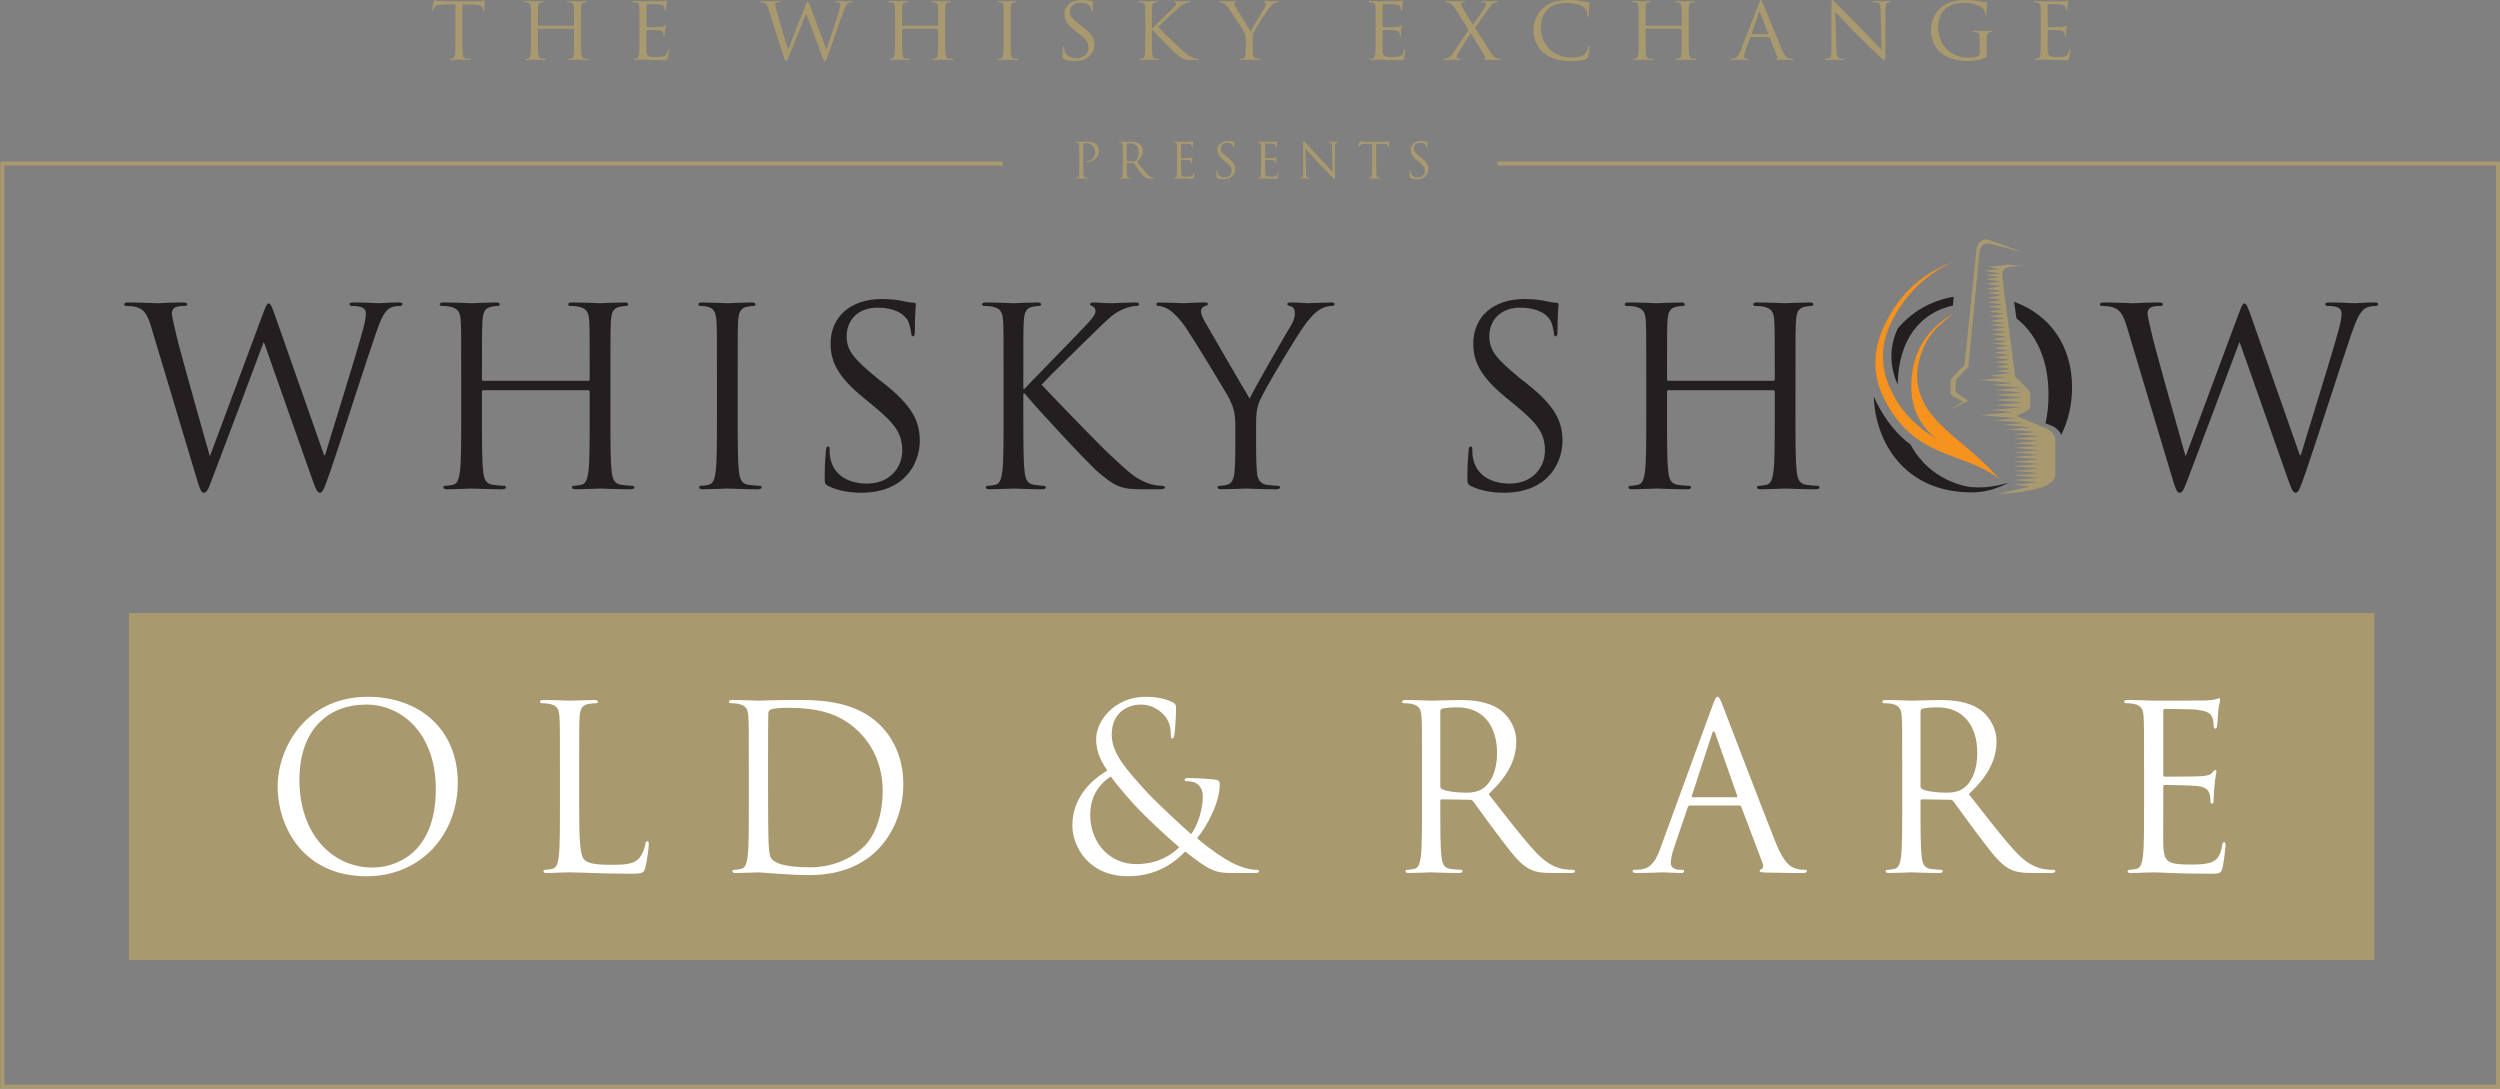<?xml version="1.0" encoding="utf-8"?>
<!-- Generator: Adobe Illustrator 16.0.4, SVG Export Plug-In . SVG Version: 6.00 Build 0)  -->
<!DOCTYPE svg PUBLIC "-//W3C//DTD SVG 1.1//EN" "http://www.w3.org/Graphics/SVG/1.1/DTD/svg11.dtd">
<svg version="1.1" id="Layer_1" xmlns="http://www.w3.org/2000/svg" xmlns:xlink="http://www.w3.org/1999/xlink" x="0px" y="0px"
	 width="1116px" height="486px" viewBox="0 0 1116 486" enable-background="new 0 0 1116 486" xml:space="preserve">
<rect x="0" y="0" width="1116" height="486" fill="#808080" stroke="none"/>
<g>
	<g>
		<path fill="#231F20" d="M144.667,203.189h0.437c2.983-10.146,13.126-42.138,16.988-56.258c1.104-4.082,1.211-5.62,1.211-7.056
			c0-1.986-1.211-3.308-6.287-3.308c-0.55,0-0.988-0.334-0.988-0.773c0-0.554,0.553-0.773,1.874-0.773
			c5.621,0,10.258,0.331,11.252,0.331c0.773,0,5.514-0.331,8.93-0.331c1,0,1.549,0.22,1.549,0.662c0,0.551-0.336,0.885-0.998,0.885
			c-0.439,0-2.538,0.109-3.745,0.553c-3.312,1.211-5.079,5.844-7.174,11.91c-4.849,14.008-15.992,49.086-20.293,61.44
			c-2.87,8.163-3.417,9.483-4.636,9.483c-1.103,0-1.765-1.428-3.306-5.737l-21.619-61.324h-0.225
			c-3.968,10.591-19.08,50.958-23.053,61.219c-1.762,4.63-2.313,5.843-3.634,5.843c-1.105,0-1.655-1.212-3.867-8.713l-19.629-65.407
			c-1.77-5.85-3.201-7.502-6.069-8.603c-1.433-0.554-4.193-0.663-4.961-0.663c-0.553,0-0.991-0.111-0.991-0.773
			c0-0.554,0.66-0.773,1.759-0.773c5.738,0,11.805,0.331,13.017,0.331c0.995,0,5.849-0.331,11.363-0.331
			c1.543,0,1.987,0.331,1.987,0.773c0,0.662-0.553,0.773-1.107,0.773c-0.88,0-2.976,0-4.3,0.663c-0.665,0.326-1.43,1.208-1.43,2.645
			s0.99,5.296,2.093,10.15c1.659,7.056,13.125,47.542,14.779,53.383h0.216l23.391-62.871c1.654-4.523,2.095-5.075,2.758-5.075
			c0.768,0,1.431,1.437,2.754,5.184L144.667,203.189z"/>
		<path fill="#231F20" d="M272.503,186.422c0,10.595,0,19.305,0.55,23.937c0.334,3.201,0.994,5.625,4.307,6.066
			c1.54,0.222,3.969,0.441,4.962,0.441c0.664,0,0.883,0.332,0.883,0.664c0,0.553-0.551,0.879-1.766,0.879
			c-6.065,0-13.016-0.326-13.572-0.326c-0.549,0-7.499,0.326-10.808,0.326c-1.212,0-1.766-0.219-1.766-0.879
			c0-0.332,0.223-0.664,0.886-0.664c0.993,0,2.316-0.219,3.306-0.441c2.206-0.442,2.76-2.866,3.198-6.066
			c0.551-4.632,0.551-13.342,0.551-23.937v-11.579c0-0.442-0.326-0.663-0.656-0.663h-46.774c-0.328,0-0.656,0.111-0.656,0.663
			v11.579c0,10.595,0,19.305,0.548,23.937c0.329,3.201,0.992,5.625,4.307,6.066c1.539,0.222,3.965,0.441,4.958,0.441
			c0.664,0,0.884,0.332,0.884,0.664c0,0.553-0.554,0.879-1.763,0.879c-6.07,0-13.019-0.326-13.568-0.326
			c-0.551,0-7.502,0.326-10.813,0.326c-1.211,0-1.764-0.219-1.764-0.879c0-0.332,0.226-0.664,0.882-0.664
			c0.993,0,2.318-0.219,3.313-0.441c2.201-0.442,2.756-2.866,3.195-6.066c0.555-4.632,0.555-13.342,0.555-23.937v-19.415
			c0-17.201,0-20.289-0.224-23.825c-0.22-3.749-1.104-5.512-4.743-6.282c-0.883-0.223-2.753-0.332-3.749-0.332
			c-0.442,0-0.883-0.225-0.883-0.664c0-0.663,0.55-0.883,1.766-0.883c4.962,0,11.913,0.331,12.464,0.331
			c0.549,0,7.498-0.331,10.805-0.331c1.219,0,1.77,0.22,1.77,0.883c0,0.439-0.444,0.664-0.883,0.664
			c-0.772,0-1.437,0.109-2.759,0.332c-2.978,0.552-3.86,2.421-4.078,6.282c-0.22,3.536-0.22,6.625-0.22,23.825v2.318
			c0,0.553,0.328,0.663,0.656,0.663h46.774c0.33,0,0.656-0.109,0.656-0.663v-2.318c0-17.201,0-20.289-0.22-23.825
			c-0.214-3.749-1.098-5.512-4.741-6.282c-0.883-0.223-2.757-0.332-3.752-0.332c-0.44,0-0.88-0.225-0.88-0.664
			c0-0.663,0.548-0.883,1.763-0.883c4.964,0,11.913,0.331,12.462,0.331c0.556,0,7.506-0.331,10.812-0.331
			c1.217,0,1.763,0.22,1.763,0.883c0,0.439-0.439,0.664-0.877,0.664c-0.772,0-1.435,0.109-2.76,0.332
			c-2.977,0.552-3.861,2.421-4.082,6.282c-0.22,3.536-0.22,6.625-0.22,23.825V186.422z"/>
		<path fill="#231F20" d="M329.307,186.422c0,10.595,0,19.305,0.555,23.937c0.327,3.201,0.99,5.625,4.305,6.066
			c1.539,0.222,3.966,0.441,4.958,0.441c0.662,0,0.883,0.332,0.883,0.664c0,0.553-0.553,0.879-1.77,0.879
			c-6.062,0-13.015-0.326-13.561-0.326c-0.554,0-7.502,0.326-10.814,0.326c-1.211,0-1.765-0.219-1.765-0.879
			c0-0.332,0.221-0.664,0.883-0.664c0.994,0,2.318-0.219,3.309-0.441c2.206-0.442,2.761-2.866,3.203-6.066
			c0.552-4.632,0.552-13.342,0.552-23.937v-19.415c0-17.201,0-20.289-0.224-23.825c-0.22-3.749-1.325-5.625-3.751-6.175
			c-1.212-0.33-2.641-0.439-3.418-0.439c-0.439,0-0.879-0.225-0.879-0.664c0-0.663,0.546-0.883,1.759-0.883
			c3.643,0,10.591,0.331,11.145,0.331c0.546,0,7.499-0.331,10.804-0.331c1.213,0,1.766,0.22,1.766,0.883
			c0,0.439-0.44,0.664-0.879,0.664c-0.773,0-1.436,0.109-2.756,0.332c-2.982,0.552-3.866,2.421-4.083,6.282
			c-0.222,3.536-0.222,6.625-0.222,23.825V186.422z"/>
		<path fill="#231F20" d="M369.787,216.978c-1.543-0.775-1.654-1.213-1.654-4.192c0-5.519,0.442-9.932,0.552-11.698
			c0.11-1.209,0.332-1.759,0.883-1.759c0.664,0,0.771,0.332,0.771,1.213c0,0.992,0,2.535,0.329,4.082
			c1.655,8.163,8.936,11.25,16.329,11.25c10.589,0,15.774-7.608,15.774-14.667c0-7.613-3.2-12.028-12.684-19.856l-4.969-4.083
			c-11.689-9.595-14.336-16.436-14.336-23.935c0-11.805,8.821-19.856,22.831-19.856c4.301,0,7.498,0.446,10.258,1.103
			c2.097,0.442,2.98,0.555,3.864,0.555c0.875,0,1.099,0.219,1.099,0.771c0,0.553-0.44,4.191-0.44,11.696
			c0,1.763-0.217,2.537-0.77,2.537c-0.663,0-0.772-0.554-0.883-1.437c-0.11-1.325-0.773-4.303-1.436-5.518
			c-0.663-1.212-3.638-5.843-13.788-5.843c-7.612,0-13.562,4.743-13.562,12.797c0,6.283,3.083,10.032,13.451,18.525l3.092,2.432
			c13.016,10.256,16.101,17.097,16.101,25.923c0,4.518-1.765,12.9-9.375,18.303c-4.745,3.314-10.695,4.634-16.655,4.634
			C379.381,219.954,374.312,219.18,369.787,216.978z"/>
		<path fill="#231F20" d="M447.991,167.007c0-17.201,0-20.289-0.22-23.825c-0.219-3.749-1.099-5.512-4.744-6.282
			c-0.881-0.223-2.756-0.332-3.749-0.332c-0.443,0-0.883-0.225-0.883-0.664c0-0.663,0.549-0.883,1.766-0.883
			c4.961,0,11.471,0.331,12.132,0.331c0.996,0,7.39-0.331,10.701-0.331c1.211,0,1.763,0.22,1.763,0.883
			c0,0.439-0.442,0.664-0.883,0.664c-0.774,0-1.43,0.109-2.754,0.332c-2.982,0.552-3.861,2.421-4.081,6.282
			c-0.22,3.536-0.22,6.625-0.22,23.825v6.619h0.44c1.873-2.097,21.842-22.394,25.812-26.694c3.086-3.197,5.956-6.063,5.956-7.942
			c0-1.319-0.549-1.982-1.433-2.312c-0.553-0.221-0.995-0.443-0.995-0.883c0-0.554,0.554-0.773,1.327-0.773
			c2.202,0,5.625,0.331,8.273,0.331c0.552,0,7.831-0.331,10.588-0.331c1.213,0,1.654,0.22,1.654,0.773
			c0,0.549-0.221,0.773-1.104,0.773c-1.657,0-3.969,0.553-6.174,1.542c-4.524,1.985-6.954,4.74-11.913,9.49
			c-2.762,2.644-21.954,21.394-24.272,24.151c2.873,3.203,25.815,26.917,30.334,31.104c9.266,8.605,11.139,10.375,16.438,12.579
			c2.87,1.213,6.066,1.433,6.835,1.433c0.771,0,1.434,0.223,1.434,0.664c0,0.553-0.551,0.879-2.42,0.879h-5.629
			c-3.086,0-5.182,0-7.608-0.219c-5.85-0.555-8.605-2.978-13.348-6.73c-4.965-4.081-28.348-29.337-33.642-35.844h-0.552v10.806
			c0,10.595,0,19.305,0.552,23.937c0.332,3.201,0.995,5.625,4.301,6.066c1.547,0.222,3.306,0.441,4.299,0.441
			c0.667,0,0.887,0.332,0.887,0.664c0,0.553-0.55,0.879-1.768,0.879c-5.406,0-11.8-0.326-12.686-0.326
			c-0.884,0-7.28,0.326-10.587,0.326c-1.215,0-1.764-0.219-1.764-0.879c0-0.332,0.219-0.664,0.881-0.664
			c0.993,0,2.315-0.219,3.311-0.441c2.207-0.442,2.756-2.866,3.199-6.066c0.549-4.632,0.549-13.342,0.549-23.937V167.007z"/>
		<path fill="#231F20" d="M551.457,189.841c0-5.954-1.103-8.384-2.542-11.581c-0.77-1.762-15.547-26.034-19.406-31.765
			c-2.763-4.083-5.517-6.844-7.505-8.165c-1.65-1.101-3.75-1.764-4.743-1.764c-0.55,0-1.107-0.225-1.107-0.773
			c0-0.442,0.446-0.773,1.436-0.773c2.1,0,10.37,0.331,10.923,0.331c0.771,0,4.962-0.331,9.267-0.331c1.209,0,1.43,0.331,1.43,0.773
			c0,0.439-0.657,0.549-1.652,0.994c-0.883,0.442-1.435,1.101-1.435,1.986c0,1.32,0.552,2.646,1.435,4.296
			c1.763,3.2,18.306,31.662,20.294,34.859c2.094-4.635,16.105-28.787,18.31-32.428c1.437-2.319,1.875-4.189,1.875-5.626
			c0-1.544-0.438-2.755-1.761-3.087c-0.995-0.332-1.655-0.555-1.655-1.105c0-0.442,0.66-0.662,1.763-0.662
			c2.866,0,6.396,0.331,7.28,0.331c0.663,0,8.599-0.331,10.699-0.331c0.772,0,1.434,0.22,1.434,0.662
			c0,0.551-0.553,0.885-1.434,0.885c-1.21,0-3.312,0.439-5.071,1.542c-2.212,1.323-3.422,2.647-5.848,5.625
			c-3.639,4.412-19.086,30.334-21.07,35.078c-1.655,3.972-1.655,7.387-1.655,11.029v9.488c0,1.759,0,6.397,0.334,11.03
			c0.221,3.201,1.213,5.625,4.52,6.066c1.55,0.222,3.972,0.441,4.967,0.441c0.661,0,0.882,0.332,0.882,0.664
			c0,0.553-0.551,0.879-1.764,0.879c-6.066,0-13.02-0.326-13.567-0.326c-0.553,0-7.505,0.326-10.811,0.326
			c-1.217,0-1.768-0.219-1.768-0.879c0-0.332,0.222-0.664,0.885-0.664c0.994,0,2.32-0.219,3.306-0.441
			c2.206-0.442,3.2-2.866,3.421-6.066c0.334-4.632,0.334-9.271,0.334-11.03V189.841z"/>
		<path fill="#231F20" d="M656.679,216.978c-1.54-0.775-1.652-1.213-1.652-4.192c0-5.519,0.443-9.932,0.549-11.698
			c0.117-1.209,0.331-1.759,0.884-1.759c0.663,0,0.773,0.332,0.773,1.213c0,0.992,0,2.535,0.329,4.082
			c1.658,8.163,8.937,11.25,16.324,11.25c10.595,0,15.775-7.608,15.775-14.667c0-7.613-3.202-12.028-12.686-19.856l-4.961-4.083
			c-11.688-9.595-14.341-16.436-14.341-23.935c0-11.805,8.824-19.856,22.833-19.856c4.3,0,7.501,0.446,10.255,1.103
			c2.099,0.442,2.981,0.555,3.865,0.555c0.885,0,1.101,0.219,1.101,0.771c0,0.553-0.442,4.191-0.442,11.696
			c0,1.763-0.222,2.537-0.771,2.537c-0.661,0-0.771-0.554-0.878-1.437c-0.113-1.325-0.775-4.303-1.437-5.518
			c-0.661-1.212-3.639-5.843-13.79-5.843c-7.608,0-13.564,4.743-13.564,12.797c0,6.283,3.086,10.032,13.458,18.525l3.086,2.432
			c13.021,10.256,16.106,17.097,16.106,25.923c0,4.518-1.768,12.9-9.375,18.303c-4.747,3.314-10.707,4.634-16.656,4.634
			C666.281,219.954,661.203,219.18,656.679,216.978z"/>
		<path fill="#231F20" d="M801.509,186.422c0,10.595,0,19.305,0.553,23.937c0.333,3.201,0.993,5.625,4.301,6.066
			c1.55,0.222,3.969,0.441,4.964,0.441c0.661,0,0.885,0.332,0.885,0.664c0,0.553-0.551,0.879-1.769,0.879
			c-6.069,0-13.018-0.326-13.563-0.326c-0.557,0-7.506,0.326-10.815,0.326c-1.213,0-1.763-0.219-1.763-0.879
			c0-0.332,0.219-0.664,0.884-0.664c0.994,0,2.316-0.219,3.308-0.441c2.207-0.442,2.761-2.866,3.195-6.066
			c0.556-4.632,0.556-13.342,0.556-23.937v-11.579c0-0.442-0.33-0.663-0.663-0.663h-46.766c-0.33,0-0.661,0.111-0.661,0.663v11.579
			c0,10.595,0,19.305,0.556,23.937c0.32,3.201,0.981,5.625,4.296,6.066c1.541,0.222,3.968,0.441,4.965,0.441
			c0.663,0,0.881,0.332,0.881,0.664c0,0.553-0.547,0.879-1.771,0.879c-6.06,0-13.008-0.326-13.559-0.326
			c-0.554,0-7.508,0.326-10.816,0.326c-1.209,0-1.763-0.219-1.763-0.879c0-0.332,0.218-0.664,0.88-0.664
			c0.994,0,2.318-0.219,3.311-0.441c2.208-0.442,2.762-2.866,3.199-6.066c0.555-4.632,0.555-13.342,0.555-23.937v-19.415
			c0-17.201,0-20.289-0.221-23.825c-0.221-3.749-1.105-5.512-4.743-6.282c-0.884-0.223-2.763-0.332-3.747-0.332
			c-0.445,0-0.884-0.225-0.884-0.664c0-0.663,0.548-0.883,1.763-0.883c4.959,0,11.913,0.331,12.467,0.331
			c0.551,0,7.499-0.331,10.804-0.331c1.219,0,1.771,0.22,1.771,0.883c0,0.439-0.443,0.664-0.886,0.664
			c-0.771,0-1.435,0.109-2.761,0.332c-2.979,0.552-3.859,2.421-4.08,6.282c-0.216,3.536-0.216,6.625-0.216,23.825v2.318
			c0,0.553,0.331,0.663,0.661,0.663h46.766c0.333,0,0.663-0.109,0.663-0.663v-2.318c0-17.201,0-20.289-0.227-23.825
			c-0.218-3.749-1.093-5.512-4.734-6.282c-0.885-0.223-2.763-0.332-3.753-0.332c-0.443,0-0.881-0.225-0.881-0.664
			c0-0.663,0.553-0.883,1.762-0.883c4.963,0,11.912,0.331,12.469,0.331c0.546,0,7.494-0.331,10.807-0.331
			c1.211,0,1.765,0.22,1.765,0.883c0,0.439-0.443,0.664-0.885,0.664c-0.773,0-1.428,0.109-2.755,0.332
			c-2.977,0.552-3.861,2.421-4.08,6.282c-0.222,3.536-0.222,6.625-0.222,23.825V186.422z"/>
		<path fill="#231F20" d="M1026.636,203.189h0.438c2.981-10.146,13.126-42.138,16.986-56.258c1.104-4.082,1.215-5.62,1.215-7.056
			c0-1.986-1.215-3.308-6.283-3.308c-0.555,0-0.995-0.334-0.995-0.773c0-0.554,0.55-0.773,1.872-0.773
			c5.624,0,10.259,0.331,11.256,0.331c0.765,0,5.509-0.331,8.932-0.331c0.992,0,1.541,0.22,1.541,0.662
			c0,0.551-0.323,0.885-0.993,0.885c-0.444,0-2.532,0.109-3.743,0.553c-3.314,1.211-5.077,5.844-7.175,11.91
			c-4.851,14.008-15.993,49.086-20.292,61.44c-2.876,8.163-3.42,9.483-4.635,9.483c-1.104,0-1.77-1.428-3.308-5.737l-21.621-61.324
			h-0.22c-3.971,10.591-19.086,50.958-23.055,61.219c-1.766,4.63-2.315,5.843-3.641,5.843c-1.103,0-1.65-1.212-3.861-8.713
			l-19.632-65.407c-1.767-5.85-3.2-7.502-6.066-8.603c-1.435-0.554-4.195-0.663-4.965-0.663c-0.551,0-0.989-0.111-0.989-0.773
			c0-0.554,0.654-0.773,1.759-0.773c5.739,0,11.804,0.331,13.019,0.331c0.992,0,5.85-0.331,11.365-0.331
			c1.539,0,1.979,0.331,1.979,0.773c0,0.662-0.551,0.773-1.104,0.773c-0.875,0-2.974,0-4.298,0.663
			c-0.662,0.326-1.44,1.208-1.44,2.645s0.997,5.296,2.104,10.15c1.649,7.056,13.123,47.542,14.779,53.383h0.219l23.384-62.871
			c1.65-4.523,2.096-5.075,2.76-5.075c0.77,0,1.431,1.437,2.758,5.184L1026.636,203.189z"/>
		<path fill-rule="evenodd" clip-rule="evenodd" fill="#A8996F" d="M917.503,196.728c0-4.016-4.203-5.536-4.203-5.536l-13.163-5.538
			c0,0,6.149-2.657,6.149-3.57c0-0.915,0-5.855,0-6.774c0-0.917-6.724-7.23-6.724-7.23l-5.617-43.315
			c-0.115-2.318-1.054-5.001,3.761-5.745l5.677-0.394l-6.644-0.481c-0.739-0.018-1.349,0.071-1.853,0.239l-7.359,0.695l5.141,1.054
			l-6.646,0.632l6.546,1.345c-0.004,0.042-0.004,0.072-0.004,0.11l-6.542,0.457l6.608,1.107l-6.441,0.828l6.662,1.04l-6.417,1.037
			l6.659,1.068l-6.404,1.095l6.644,0.945l-6.419,0.986l6.645,0.951l-6.4,1.172l6.651,0.964l-6.405,1.094l6.647,0.962l-6.421,0.958
			l6.65,1.031l-6.403,1.067l6.66,1.119l-6.41,1.068l6.644,0.988l-6.399,1.091l6.65,0.958l-6.326,0.861l0.172,0.009l-0.172,0.02
			l6.542,1.042l-6.405,1.029l6.655,1.067l-6.42,0.978l6.671,1.15l-6.417,1.01l6.661,1.107l-6.434,0.838l6.652,1.023l-6.282,1.116
			l6.531,1.005l-6.531,1.045l6.768,0.953l-6.398,1.137l6.646,0.975l-6.402,1.098l6.646,0.972l-6.404,1.106l6.645,0.919l-6.402,1.165
			l6.601,0.593l-9.532,1.36l7.654,0.694l0.101,0.02l-12.413,1.127l15.024,1.364l-9.663,0.877l12.822,1.158
			c0.021,0.021,0.035,0.036,0.05,0.05l-11.289,1.02l12.332,1.124l-12.332,1.125l12.332,1.111l-12.332,1.12l12.332,1.123
			l-12.332,1.113l11.542,1.05l-13.125,1.188l10.001,0.907l-14.681,1.333l15.809,1.435l-9.546,0.859l13.189,1.203l-9.47,0.858
			l12.278,1.112l-10.388,0.945l12.744,1.151l-9.906,0.895l11.328,1.029l-11.328,1.031l11.328,1.026l-11.328,1.029l11.328,1.025
			l-11.328,1.029l11.328,1.031l-11.328,1.021l11.328,1.031l-11.328,1.025l11.328,1.032l-11.328,1.023l11.328,1.028l-11.328,1.025
			l11.328,1.03l-11.328,1.031l11.328,1.02l-11.328,1.031l11.328,1.023l-11.328,1.032l10.141,0.919l-0.984,0.306l-9.156,0.83
			l7.356,0.847l-14.199,3.272c0,0,7.894-0.049,16.879-2.196c8.994-2.153,8.643-6.109,8.643-6.109
			C917.497,208.146,917.503,200.743,917.503,196.728z"/>
		<path fill="#A8996F" d="M887.716,107.035c-3.329-0.914-5.237,2.024-5.415,4.335l-5.35,51.628c0,0-6.194,5.818-6.194,6.662
			c0,0.846,0,5.395,0,6.243c0,0.839,5.663,3.296,5.663,3.296l-6.495,4.097l8.77-4.467c0,0-5.669-3.298-5.669-4.141
			c0-0.839,0-3.714,0-4.552c0-0.841,5.669-6.454,5.669-6.454l4.926-50.872c0.193-2.558,1.695-4.493,4.413-4.088l15.864,4.088
			L887.716,107.035z"/>
		<g>
			<path fill="#231F20" d="M871.777,136.396l0.377-3.932c-11.004,1.881-19.259,7.336-25.046,14.254
				c-3.715,8.177-3.707,16.582,0.033,25.005C847.404,151.32,857.429,139.532,871.777,136.396z"/>
			<path fill="#231F20" d="M880.199,217.464c-2.033-0.124-18.419-2.459-27.331-19.003c-5.569-4.152-10.808-10.036-15.344-19.138
				c-0.377-0.76-0.729-1.535-1.058-2.307c0.574,19.92,13.482,42.781,43.591,42.781c5.546,0,10.6-1.245,16.699-4.357
				C888.528,217.935,883.013,217.634,880.199,217.464z"/>
		</g>
		<path fill="#F6921E" d="M855.953,170.325c-0.722-6.476,1.521-15.964,7.687-23.011c2.199-2.505,8.264-7.263,8.264-7.263
			c-3.5,1.968-6.727,4.438-9.511,7.442c-6.06,6.514-8.968,14.708-9.195,23.874c-0.302,11.667,4.516,19.033,11.144,24.551
			c-8.233-5.229-15.677-11.608-20.565-22.46c-3.639-8.074-5.016-18.169,0.262-29.118c8.94-18.518,23.245-25.619,28.853-27.794
			c-14.488,5.144-24.179,13.712-31.277,27.851c-5.165,10.304-6.347,21.904-0.704,33.246c13.858,27.831,34.934,23.369,51.566,36.137
			C876.533,195.555,857.998,188.749,855.953,170.325z"/>
		<path fill="#231F20" d="M914.45,176.036c0,5.03-0.458,9.125-1.343,12.897c0.832,0.331,1.605,0.64,2.096,0.84
			c1.528,0.626,2.737,1.082,4.438,3.336c0.202,0.268,0.377,0.609,0.538,0.988c3.095-6.32,4.786-13.51,4.786-21.135
			c0-19.12-10.332-32.654-25.883-38.23c0.363,2.462,0.778,5.377,1.062,7.388C908.596,148.692,914.45,160.136,914.45,176.036z"/>
	</g>
	<g>
		<path fill="#A8996E" d="M206.414,16.676c0,3.346,0,6.087,0.178,7.543c0.113,1.013,0.321,1.775,1.44,1.917
			c0.513,0.064,1.333,0.139,1.659,0.139c0.221,0,0.309,0.095,0.309,0.206c0,0.174-0.186,0.276-0.599,0.276
			c-2.033,0-4.366-0.103-4.544-0.103c-0.199,0-2.518,0.103-3.629,0.103c-0.407,0-0.592-0.069-0.592-0.276
			c0-0.111,0.071-0.206,0.294-0.206c0.333,0,0.782-0.074,1.098-0.139c0.753-0.143,0.936-0.904,1.083-1.917
			c0.185-1.457,0.185-4.198,0.185-7.543V1.97l-5.473,0.069c-2.285,0.038-3.171,0.286-3.772,1.111
			c-0.405,0.601-0.517,0.843-0.625,1.093c-0.119,0.271-0.223,0.339-0.368,0.339c-0.115,0-0.186-0.095-0.186-0.316
			c0-0.346,0.74-3.334,0.805-3.613C193.758,0.443,193.912,0,194.052,0c0.257,0,0.629,0.339,1.626,0.413
			c1.076,0.102,2.476,0.165,2.927,0.165h13.857c1.191,0,2.04-0.063,2.633-0.165c0.549-0.074,0.881-0.182,1.031-0.182
			c0.181,0,0.181,0.212,0.181,0.421c0,1.05-0.101,3.443-0.101,3.835c0,0.294-0.12,0.45-0.276,0.45c-0.172,0-0.244-0.105-0.286-0.599
			l-0.037-0.382c-0.113-1.039-0.993-1.842-4.551-1.917l-4.644-0.069V16.676z"/>
		<path fill="#A8996E" d="M259.355,16.676c0,3.346,0,6.087,0.188,7.543c0.113,1.013,0.329,1.775,1.437,1.917
			c0.524,0.064,1.344,0.139,1.674,0.139c0.22,0,0.294,0.095,0.294,0.206c0,0.174-0.187,0.276-0.595,0.276
			c-2.041,0-4.362-0.103-4.547-0.103c-0.183,0-2.513,0.103-3.625,0.103c-0.404,0-0.589-0.069-0.589-0.276
			c0-0.111,0.067-0.206,0.292-0.206c0.337,0,0.777-0.074,1.114-0.139c0.737-0.143,0.929-0.904,1.069-1.917
			c0.186-1.457,0.186-4.198,0.186-7.543v-3.651c0-0.142-0.112-0.211-0.216-0.211h-15.681c-0.118,0-0.231,0.042-0.231,0.211v3.651
			c0,3.346,0,6.087,0.206,7.543c0.098,1.013,0.325,1.775,1.423,1.917c0.515,0.064,1.326,0.139,1.664,0.139
			c0.226,0,0.296,0.095,0.296,0.206c0,0.174-0.184,0.276-0.59,0.276c-2.032,0-4.361-0.103-4.543-0.103
			c-0.183,0-2.521,0.103-3.624,0.103c-0.408,0-0.588-0.069-0.588-0.276c0-0.111,0.068-0.206,0.294-0.206
			c0.322,0,0.768-0.074,1.103-0.139c0.74-0.143,0.927-0.904,1.074-1.917c0.178-1.457,0.178-4.198,0.178-7.543v-6.112
			c0-5.42,0-6.407-0.064-7.513c-0.074-1.18-0.368-1.739-1.599-1.981c-0.28-0.067-0.918-0.106-1.256-0.106
			c-0.149,0-0.286-0.062-0.286-0.212c0-0.205,0.187-0.275,0.58-0.275c1.667,0,4.005,0.103,4.188,0.103
			c0.182,0,2.512-0.103,3.627-0.103c0.395,0,0.59,0.07,0.59,0.275c0,0.149-0.151,0.212-0.3,0.212c-0.261,0-0.488,0.039-0.923,0.106
			c-1.006,0.181-1.292,0.762-1.367,1.981c-0.082,1.105-0.082,2.092-0.082,7.513v0.725c0,0.175,0.113,0.211,0.231,0.211h15.681
			c0.104,0,0.216-0.036,0.216-0.211v-0.725c0-5.42,0-6.407-0.067-7.513c-0.089-1.18-0.376-1.739-1.593-1.981
			c-0.302-0.067-0.935-0.106-1.259-0.106c-0.156,0-0.301-0.062-0.301-0.212c0-0.205,0.184-0.275,0.596-0.275
			c1.664,0,3.994,0.103,4.176,0.103c0.185,0,2.506-0.103,3.615-0.103c0.416,0,0.601,0.07,0.601,0.275
			c0,0.149-0.143,0.212-0.299,0.212c-0.262,0-0.475,0.039-0.923,0.106c-1.003,0.181-1.301,0.762-1.363,1.981
			c-0.082,1.105-0.082,2.092-0.082,7.513V16.676z"/>
		<path fill="#A8996E" d="M285.472,10.563c0-5.42,0-6.407-0.074-7.513c-0.076-1.18-0.377-1.739-1.583-1.981
			c-0.3-0.067-0.929-0.106-1.263-0.106c-0.142,0-0.298-0.062-0.298-0.212c0-0.205,0.188-0.275,0.593-0.275
			c0.85,0,1.856,0,2.671,0.039l1.504,0.063c0.264,0,7.618,0,8.475-0.032c0.695-0.031,1.28-0.103,1.589-0.176
			c0.175-0.031,0.335-0.176,0.518-0.176c0.105,0,0.136,0.145,0.136,0.32c0,0.236-0.176,0.655-0.294,1.631
			c-0.024,0.345-0.098,1.885-0.185,2.297c-0.021,0.17-0.1,0.39-0.25,0.39c-0.235,0-0.301-0.184-0.301-0.464
			c0-0.242-0.038-0.824-0.219-1.243c-0.256-0.556-0.633-0.979-2.626-1.187c-0.631-0.067-4.661-0.107-5.073-0.107
			c-0.138,0-0.212,0.107-0.212,0.352v9.588c0,0.249,0.042,0.359,0.212,0.359c0.492,0,5.03,0,5.884-0.071
			c0.898-0.076,1.407-0.145,1.74-0.494c0.256-0.276,0.404-0.452,0.563-0.452c0.106,0,0.181,0.077,0.181,0.273
			c0,0.217-0.181,0.81-0.305,1.946c-0.079,0.706-0.146,1.99-0.146,2.233c0,0.273,0,0.665-0.256,0.665
			c-0.177,0-0.262-0.135-0.262-0.315c0-0.35,0-0.694-0.145-1.145c-0.149-0.492-0.472-1.075-1.919-1.214
			c-1.004-0.111-4.66-0.179-5.281-0.179c-0.192,0-0.267,0.112-0.267,0.245v3.055c0,1.181-0.045,5.217,0,5.947
			c0.115,2.399,0.667,2.85,4.285,2.85c0.958,0,2.592,0,3.552-0.374c0.97-0.387,1.403-1.085,1.662-2.517
			c0.08-0.371,0.149-0.513,0.337-0.513c0.221,0,0.221,0.279,0.221,0.513c0,0.291-0.291,2.65-0.478,3.375
			c-0.264,0.909-0.555,0.909-1.995,0.909c-2.777,0-4.81-0.067-6.257-0.108c-1.44-0.069-2.322-0.103-2.884-0.103
			c-0.062,0-0.691,0-1.474,0.033c-0.736,0-1.591,0.069-2.146,0.069c-0.403,0-0.594-0.069-0.594-0.276
			c0-0.111,0.078-0.206,0.294-0.206c0.339,0,0.777-0.074,1.102-0.139c0.749-0.143,0.948-0.904,1.083-1.917
			c0.185-1.457,0.185-4.198,0.185-7.543V10.563z"/>
		<path fill="#A8996E" d="M368.868,21.967h0.139c1-3.197,4.407-13.283,5.696-17.724c0.37-1.298,0.417-1.786,0.417-2.232
			c0-0.623-0.417-1.048-2.106-1.048c-0.194,0-0.343-0.1-0.343-0.244c0-0.173,0.184-0.243,0.636-0.243
			c1.875,0,3.424,0.103,3.775,0.103c0.253,0,1.842-0.103,2.984-0.103c0.333,0,0.525,0.07,0.525,0.208c0,0.18-0.12,0.279-0.345,0.279
			c-0.144,0-0.851,0.039-1.255,0.177c-1.105,0.388-1.703,1.841-2.403,3.748c-1.624,4.417-5.363,15.479-6.806,19.375
			c-0.95,2.558-1.14,2.986-1.546,2.986c-0.376,0-0.583-0.449-1.11-1.809l-7.244-19.318h-0.074
			c-1.336,3.33-6.403,16.053-7.735,19.285c-0.594,1.46-0.773,1.842-1.215,1.842c-0.373,0-0.554-0.382-1.297-2.748l-6.585-20.618
			c-0.589-1.842-1.076-2.354-2.034-2.712c-0.473-0.168-1.407-0.207-1.655-0.207c-0.188,0-0.34-0.031-0.34-0.244
			c0-0.173,0.226-0.243,0.588-0.243c1.926,0,3.969,0.103,4.364,0.103c0.343,0,1.964-0.103,3.819-0.103
			c0.518,0,0.656,0.103,0.656,0.243c0,0.213-0.177,0.244-0.358,0.244c-0.298,0-1.004,0-1.455,0.207
			c-0.22,0.111-0.485,0.388-0.485,0.841c0,0.446,0.342,1.666,0.709,3.196c0.55,2.225,4.402,14.984,4.961,16.825h0.068l7.839-19.813
			c0.557-1.431,0.708-1.597,0.918-1.597c0.271,0,0.494,0.447,0.937,1.635L368.868,21.967z"/>
		<path fill="#A8996E" d="M421.89,16.676c0,3.346,0,6.087,0.189,7.543c0.112,1.013,0.335,1.775,1.442,1.917
			c0.514,0.064,1.332,0.139,1.668,0.139c0.219,0,0.297,0.095,0.297,0.206c0,0.174-0.189,0.276-0.604,0.276
			c-2.018,0-4.347-0.103-4.538-0.103c-0.19,0-2.519,0.103-3.617,0.103c-0.419,0-0.611-0.069-0.611-0.276
			c0-0.111,0.081-0.206,0.312-0.206c0.327,0,0.768-0.074,1.094-0.139c0.752-0.143,0.937-0.904,1.075-1.917
			c0.184-1.457,0.184-4.198,0.184-7.543v-3.651c0-0.142-0.094-0.211-0.208-0.211h-15.679c-0.117,0-0.215,0.042-0.215,0.211v3.651
			c0,3.346,0,6.087,0.179,7.543c0.103,1.013,0.337,1.775,1.433,1.917c0.525,0.064,1.334,0.139,1.667,0.139
			c0.219,0,0.294,0.095,0.294,0.206c0,0.174-0.185,0.276-0.588,0.276c-2.037,0-4.367-0.103-4.548-0.103
			c-0.191,0-2.516,0.103-3.633,0.103c-0.394,0-0.574-0.069-0.574-0.276c0-0.111,0.067-0.206,0.285-0.206
			c0.329,0,0.782-0.074,1.115-0.139c0.737-0.143,0.916-0.904,1.068-1.917c0.184-1.457,0.184-4.198,0.184-7.543v-6.112
			c0-5.42,0-6.407-0.074-7.513c-0.073-1.18-0.374-1.739-1.59-1.981c-0.297-0.067-0.921-0.106-1.259-0.106
			c-0.155,0-0.297-0.062-0.297-0.212c0-0.205,0.191-0.275,0.592-0.275c1.667,0,3.992,0.103,4.183,0.103
			c0.181,0,2.511-0.103,3.63-0.103c0.392,0,0.584,0.07,0.584,0.275c0,0.149-0.143,0.212-0.299,0.212
			c-0.262,0-0.469,0.039-0.92,0.106c-0.997,0.181-1.291,0.762-1.366,1.981c-0.067,1.105-0.067,2.092-0.067,7.513v0.725
			c0,0.175,0.098,0.211,0.215,0.211h15.679c0.114,0,0.208-0.036,0.208-0.211v-0.725c0-5.42,0-6.407-0.074-7.513
			c-0.064-1.18-0.36-1.739-1.579-1.981c-0.305-0.067-0.932-0.106-1.258-0.106c-0.152,0-0.306-0.062-0.306-0.212
			c0-0.205,0.192-0.275,0.603-0.275c1.658,0,3.987,0.103,4.177,0.103c0.191,0,2.521-0.103,3.615-0.103
			c0.418,0,0.604,0.07,0.604,0.275c0,0.149-0.153,0.212-0.3,0.212c-0.257,0-0.485,0.039-0.92,0.106
			c-0.997,0.181-1.297,0.762-1.373,1.981c-0.081,1.105-0.081,2.092-0.081,7.513V16.676z"/>
		<path fill="#A8996E" d="M451.119,16.676c0,3.346,0,6.087,0.183,7.543c0.117,1.013,0.338,1.775,1.44,1.917
			c0.529,0.064,1.326,0.139,1.672,0.139c0.212,0,0.286,0.095,0.286,0.206c0,0.174-0.181,0.276-0.595,0.276
			c-2.028,0-4.351-0.103-4.542-0.103c-0.188,0-2.508,0.103-3.625,0.103c-0.401,0-0.586-0.069-0.586-0.276
			c0-0.111,0.067-0.206,0.284-0.206c0.345,0,0.785-0.074,1.114-0.139c0.738-0.143,0.93-0.904,1.078-1.917
			c0.186-1.457,0.186-4.198,0.186-7.543v-6.112c0-5.42,0-6.407-0.075-7.513c-0.074-1.18-0.45-1.77-1.255-1.949
			c-0.412-0.1-0.889-0.139-1.146-0.139c-0.154,0-0.295-0.062-0.295-0.212c0-0.205,0.177-0.275,0.589-0.275
			c1.224,0,3.543,0.103,3.732,0.103c0.191,0,2.513-0.103,3.623-0.103c0.406,0,0.594,0.07,0.594,0.275
			c0,0.149-0.156,0.212-0.294,0.212c-0.263,0-0.486,0.039-0.926,0.106c-1.004,0.181-1.299,0.762-1.365,1.981
			c-0.078,1.105-0.078,2.092-0.078,7.513V16.676z"/>
		<path fill="#A8996E" d="M474.858,26.31c-0.516-0.243-0.564-0.388-0.564-1.324c0-1.73,0.164-3.13,0.203-3.682
			c0.032-0.38,0.109-0.552,0.291-0.552c0.218,0,0.261,0.103,0.261,0.382c0,0.316,0,0.791,0.11,1.283
			c0.559,2.57,2.992,3.541,5.46,3.541c3.554,0,5.299-2.395,5.299-4.616c0-2.402-1.073-3.796-4.249-6.262L480,13.788
			c-3.921-3.019-4.812-5.174-4.812-7.533c0-3.728,2.962-6.255,7.657-6.255c1.447,0,2.516,0.134,3.441,0.339
			c0.702,0.137,1,0.176,1.291,0.176c0.301,0,0.376,0.063,0.376,0.236c0,0.181-0.156,1.327-0.156,3.691
			c0,0.556-0.07,0.795-0.255,0.795c-0.224,0-0.256-0.161-0.295-0.456c-0.039-0.413-0.259-1.342-0.472-1.73
			c-0.228-0.384-1.234-1.844-4.625-1.844c-2.558,0-4.547,1.493-4.547,4.03c0,1.989,0.966,3.243,4.509,5.843l1.032,0.768
			c4.361,3.23,5.398,5.384,5.398,8.173c0,1.428-0.588,4.06-3.146,5.761c-1.578,1.038-3.579,1.466-5.583,1.466
			C478.073,27.248,476.375,27.006,474.858,26.31z"/>
		<path fill="#A8996E" d="M511.252,10.563c0-5.42,0-6.407-0.081-7.513c-0.076-1.18-0.36-1.739-1.587-1.981
			c-0.283-0.067-0.927-0.106-1.259-0.106c-0.135,0-0.292-0.062-0.292-0.212c0-0.205,0.179-0.275,0.59-0.275
			c1.663,0,3.854,0.103,4.075,0.103c0.331,0,2.466-0.103,3.586-0.103c0.397,0,0.583,0.07,0.583,0.275
			c0,0.149-0.139,0.212-0.295,0.212c-0.248,0-0.478,0.039-0.918,0.106c-0.999,0.181-1.293,0.762-1.366,1.981
			c-0.088,1.105-0.088,2.092-0.088,7.513v2.077h0.161c0.625-0.658,7.307-7.053,8.65-8.397c1.043-1.025,1.993-1.918,1.993-2.509
			c0-0.423-0.184-0.633-0.479-0.732c-0.174-0.07-0.33-0.139-0.33-0.283c0-0.173,0.177-0.243,0.452-0.243
			c0.736,0,1.877,0.103,2.766,0.103c0.186,0,2.626-0.103,3.551-0.103c0.393,0,0.548,0.07,0.548,0.243
			c0,0.182-0.073,0.244-0.368,0.244c-0.561,0-1.32,0.177-2.071,0.488c-1.516,0.626-2.327,1.494-3.989,2.991
			c-0.923,0.832-7.349,6.748-8.141,7.616c0.96,1.01,8.656,8.479,10.176,9.797c3.097,2.713,3.731,3.271,5.51,3.97
			c0.944,0.376,2.028,0.45,2.29,0.45c0.256,0,0.479,0.067,0.479,0.206c0,0.174-0.192,0.276-0.819,0.276h-1.879
			c-1.038,0-1.734,0-2.551-0.069c-1.958-0.178-2.893-0.935-4.469-2.12c-1.66-1.283-9.506-9.248-11.28-11.302h-0.198v3.409
			c0,3.346,0,6.087,0.198,7.543c0.104,1.013,0.332,1.775,1.442,1.917c0.52,0.064,1.102,0.139,1.431,0.139
			c0.23,0,0.301,0.095,0.301,0.206c0,0.174-0.191,0.276-0.593,0.276c-1.814,0-3.95-0.103-4.244-0.103
			c-0.307,0-2.45,0.103-3.55,0.103c-0.406,0-0.605-0.069-0.605-0.276c0-0.111,0.077-0.206,0.294-0.206
			c0.337,0,0.787-0.074,1.11-0.139c0.752-0.143,0.93-0.904,1.082-1.917c0.186-1.457,0.186-4.198,0.186-7.543V10.563z"/>
		<path fill="#A8996E" d="M556.115,17.753c0-1.871-0.373-2.642-0.859-3.647c-0.263-0.55-5.209-8.204-6.495-10.01
			c-0.934-1.29-1.86-2.158-2.516-2.568c-0.57-0.358-1.263-0.565-1.595-0.565c-0.19,0-0.382-0.062-0.382-0.244
			c0-0.141,0.154-0.243,0.495-0.243c0.695,0,3.462,0.103,3.651,0.103c0.264,0,1.68-0.103,3.11-0.103
			c0.396,0,0.481,0.103,0.481,0.243c0,0.145-0.223,0.182-0.555,0.32c-0.292,0.131-0.48,0.35-0.48,0.623
			c0,0.416,0.188,0.828,0.48,1.357c0.587,1.011,6.135,9.969,6.804,10.984c0.706-1.465,5.402-9.066,6.131-10.229
			c0.493-0.725,0.632-1.318,0.632-1.764c0-0.483-0.139-0.872-0.589-0.972c-0.328-0.107-0.551-0.176-0.551-0.355
			c0-0.138,0.223-0.208,0.588-0.208c0.957,0,2.143,0.103,2.437,0.103c0.228,0,2.891-0.103,3.589-0.103
			c0.266,0,0.489,0.07,0.489,0.208c0,0.18-0.194,0.279-0.489,0.279c-0.404,0-1.104,0.139-1.698,0.488
			c-0.756,0.42-1.149,0.84-1.963,1.767c-1.223,1.395-6.396,9.565-7.056,11.06c-0.568,1.252-0.568,2.336-0.568,3.476v2.999
			c0,0.552,0,2.011,0.116,3.468c0.075,1.013,0.409,1.775,1.534,1.917c0.501,0.064,1.315,0.139,1.65,0.139
			c0.213,0,0.296,0.095,0.296,0.206c0,0.174-0.184,0.276-0.59,0.276c-2.04,0-4.362-0.103-4.545-0.103
			c-0.193,0-2.52,0.103-3.63,0.103c-0.404,0-0.596-0.069-0.596-0.276c0-0.111,0.077-0.206,0.297-0.206
			c0.335,0,0.775-0.074,1.11-0.139c0.739-0.143,1.08-0.904,1.158-1.917c0.107-1.457,0.107-2.916,0.107-3.468V17.753z"/>
		<path fill="#A8996E" d="M614.092,10.563c0-5.42,0-6.407-0.062-7.513c-0.076-1.18-0.371-1.739-1.592-1.981
			c-0.295-0.067-0.922-0.106-1.257-0.106c-0.15,0-0.295-0.062-0.295-0.212c0-0.205,0.188-0.275,0.594-0.275
			c0.849,0,1.843,0,2.663,0.039l1.514,0.063c0.246,0,7.608,0,8.465-0.032c0.707-0.031,1.294-0.103,1.586-0.176
			c0.194-0.031,0.326-0.176,0.521-0.176c0.118,0,0.146,0.145,0.146,0.32c0,0.236-0.185,0.655-0.295,1.631
			c-0.045,0.345-0.11,1.885-0.177,2.297c-0.048,0.17-0.118,0.39-0.268,0.39c-0.219,0-0.292-0.184-0.292-0.464
			c0-0.242-0.037-0.824-0.229-1.243c-0.255-0.556-0.62-0.979-2.622-1.187c-0.628-0.067-4.654-0.107-5.068-0.107
			c-0.142,0-0.207,0.107-0.207,0.352v9.588c0,0.249,0.023,0.359,0.207,0.359c0.494,0,5.021,0,5.888-0.071
			c0.88-0.076,1.408-0.145,1.729-0.494c0.266-0.276,0.407-0.452,0.569-0.452c0.099,0,0.175,0.077,0.175,0.273
			c0,0.217-0.175,0.81-0.294,1.946c-0.074,0.706-0.147,1.99-0.147,2.233c0,0.273,0,0.665-0.257,0.665
			c-0.192,0-0.257-0.135-0.257-0.315c0-0.35,0-0.694-0.154-1.145c-0.146-0.492-0.484-1.075-1.917-1.214
			c-1.009-0.111-4.665-0.179-5.298-0.179c-0.179,0-0.244,0.112-0.244,0.245v3.055c0,1.181-0.051,5.217,0,5.947
			c0.108,2.399,0.654,2.85,4.279,2.85c0.949,0,2.578,0,3.545-0.374c0.963-0.387,1.408-1.085,1.663-2.517
			c0.067-0.371,0.152-0.513,0.338-0.513c0.233,0,0.233,0.279,0.233,0.513c0,0.291-0.302,2.65-0.504,3.375
			c-0.243,0.909-0.542,0.909-1.983,0.909c-2.785,0-4.807-0.067-6.266-0.108c-1.425-0.069-2.305-0.103-2.864-0.103
			c-0.082,0-0.703,0-1.484,0.033c-0.731,0-1.587,0.069-2.142,0.069c-0.409,0-0.586-0.069-0.586-0.276
			c0-0.111,0.071-0.206,0.278-0.206c0.347,0,0.788-0.074,1.117-0.139c0.75-0.143,0.932-0.904,1.078-1.917
			c0.174-1.457,0.174-4.198,0.174-7.543V10.563z"/>
		<path fill="#A8996E" d="M655.591,13.332l-5.91-9.338c-0.858-1.355-1.63-2.366-2.883-2.786c-0.595-0.168-1.341-0.244-1.559-0.244
			c-0.227,0-0.331-0.1-0.331-0.244c0-0.173,0.145-0.243,0.625-0.243c1.032,0,4.031,0.103,4.335,0.103
			c0.324,0,2.212-0.103,3.465-0.103c0.519,0,0.628,0.07,0.628,0.243c0,0.182-0.109,0.244-0.334,0.244c-0.23,0-0.699,0-0.994,0.106
			c-0.332,0.101-0.439,0.345-0.439,0.593c0,0.349,0.145,0.761,0.367,1.144c1.554,2.75,3.065,5.326,4.985,8.307
			c1.105-1.497,5.069-7.436,5.437-8.167c0.259-0.522,0.371-0.83,0.371-1.243c0-0.251-0.26-0.532-0.622-0.633
			c-0.374-0.106-0.888-0.106-1.093-0.106c-0.243,0-0.358-0.062-0.358-0.244c0-0.141,0.195-0.243,0.63-0.243
			c1.413,0,2.961,0.103,3.286,0.103c0.33,0,1.857-0.103,3.124-0.103c0.395,0,0.574,0.103,0.574,0.243
			c0,0.145-0.144,0.244-0.407,0.244c-0.259,0-0.812,0.039-1.219,0.177c-1.068,0.312-1.777,1.317-2.835,2.817l-5.966,8.411
			c0.717,1.076,7.023,11.194,7.813,12.132c0.583,0.732,1.1,1.254,2.175,1.566c0.518,0.135,1.071,0.209,1.292,0.209
			c0.188,0,0.301,0.067,0.301,0.206c0,0.174-0.193,0.276-0.521,0.276c-2.259,0-4.036,0-5.915-0.069
			c-0.968-0.033-1.134-0.104-1.134-0.28c0-0.133,0.055-0.234,0.21-0.271c0.186-0.07,0.516-0.429,0.186-0.974
			c-2.006-3.407-4.134-6.851-6.364-10.356l-5.762,9.207c-0.328,0.555-0.471,1.181-0.471,1.529c0,0.35,0.251,0.594,0.574,0.658
			c0.233,0.044,0.524,0.074,0.706,0.074c0.186,0,0.291,0.095,0.291,0.235c0,0.178-0.175,0.247-0.43,0.247
			c-0.891,0-3.229-0.103-3.559-0.103c-0.333,0-2.141,0.103-3.367,0.103c-0.302,0-0.36-0.103-0.36-0.247
			c0-0.141,0.098-0.235,0.293-0.235c0.293,0,0.849-0.03,1.406-0.176c1.107-0.274,1.881-1.04,3.067-2.813L655.591,13.332z"/>
		<path fill="#A8996E" d="M689.023,23.498c-3.587-3.034-4.478-6.991-4.478-10.298c0-2.336,0.859-6.387,4.146-9.491
			C690.912,1.627,694.264,0,699.969,0c1.477,0,3.553,0.102,5.364,0.413c1.399,0.239,2.586,0.45,3.767,0.519
			c0.413,0.031,0.491,0.17,0.491,0.38c0,0.278-0.119,0.7-0.196,1.947c-0.071,1.146-0.071,3.066-0.114,3.584
			c-0.033,0.517-0.106,0.733-0.324,0.733c-0.266,0-0.293-0.246-0.293-0.733c0-1.355-0.597-2.785-1.554-3.551
			c-1.301-1.035-4.146-1.98-7.404-1.98c-4.913,0-7.215,1.355-8.492,2.537c-2.709,2.435-3.332,5.529-3.332,9.071
			c0,6.637,5.431,12.729,13.35,12.729c2.768,0,4.949-0.316,6.424-1.737c0.775-0.76,1.265-2.298,1.378-2.925
			c0.067-0.379,0.142-0.522,0.362-0.522c0.196,0,0.262,0.25,0.262,0.522c0,0.251-0.438,3.276-0.815,4.453
			c-0.219,0.66-0.305,0.734-0.959,1.004c-1.485,0.562-4.289,0.805-6.651,0.805C695.681,27.248,691.95,25.957,689.023,23.498z"/>
		<path fill="#A8996E" d="M753.812,16.676c0,3.346,0,6.087,0.186,7.543c0.107,1.013,0.331,1.775,1.446,1.917
			c0.51,0.064,1.328,0.139,1.658,0.139c0.223,0,0.296,0.095,0.296,0.206c0,0.174-0.19,0.276-0.597,0.276
			c-2.024,0-4.35-0.103-4.536-0.103c-0.188,0-2.521,0.103-3.623,0.103c-0.405,0-0.589-0.069-0.589-0.276
			c0-0.111,0.067-0.206,0.295-0.206c0.329,0,0.781-0.074,1.084-0.139c0.76-0.143,0.938-0.904,1.086-1.917
			c0.191-1.457,0.191-4.198,0.191-7.543v-3.651c0-0.142-0.101-0.211-0.232-0.211h-15.66c-0.121,0-0.23,0.042-0.23,0.211v3.651
			c0,3.346,0,6.087,0.185,7.543c0.112,1.013,0.338,1.775,1.448,1.917c0.516,0.064,1.319,0.139,1.662,0.139
			c0.216,0,0.291,0.095,0.291,0.206c0,0.174-0.18,0.276-0.593,0.276c-2.034,0-4.361-0.103-4.545-0.103
			c-0.188,0-2.513,0.103-3.628,0.103c-0.406,0-0.59-0.069-0.59-0.276c0-0.111,0.075-0.206,0.305-0.206
			c0.322,0,0.774-0.074,1.102-0.139c0.738-0.143,0.932-0.904,1.069-1.917c0.186-1.457,0.186-4.198,0.186-7.543v-6.112
			c0-5.42,0-6.407-0.076-7.513c-0.068-1.18-0.374-1.739-1.591-1.981c-0.293-0.067-0.919-0.106-1.252-0.106
			c-0.147,0-0.305-0.062-0.305-0.212c0-0.205,0.193-0.275,0.6-0.275c1.668,0,3.992,0.103,4.181,0.103
			c0.184,0,2.511-0.103,3.627-0.103c0.397,0,0.591,0.07,0.591,0.275c0,0.149-0.148,0.212-0.297,0.212
			c-0.257,0-0.474,0.039-0.939,0.106c-0.988,0.181-1.279,0.762-1.355,1.981c-0.074,1.105-0.074,2.092-0.074,7.513v0.725
			c0,0.175,0.109,0.211,0.23,0.211h15.66c0.132,0,0.232-0.036,0.232-0.211v-0.725c0-5.42,0-6.407-0.083-7.513
			c-0.068-1.18-0.359-1.739-1.58-1.981c-0.303-0.067-0.926-0.106-1.257-0.106c-0.149,0-0.298-0.062-0.298-0.212
			c0-0.205,0.178-0.275,0.597-0.275c1.656,0,3.988,0.103,4.177,0.103c0.187,0,2.512-0.103,3.616-0.103
			c0.414,0,0.586,0.07,0.586,0.275c0,0.149-0.137,0.212-0.283,0.212c-0.258,0-0.491,0.039-0.929,0.106
			c-1.007,0.181-1.299,0.762-1.377,1.981c-0.066,1.105-0.066,2.092-0.066,7.513V16.676z"/>
		<path fill="#A8996E" d="M785.245,1.339C785.693,0.194,785.839,0,786.062,0c0.221,0,0.377,0.17,0.818,1.25
			c0.552,1.319,6.357,15.67,8.609,20.961c1.341,3.09,2.407,3.646,3.175,3.855c0.566,0.179,1.122,0.209,1.482,0.209
			c0.229,0,0.38,0.034,0.38,0.206c0,0.207-0.329,0.276-0.74,0.276c-0.556,0-3.25,0-5.806-0.069
			c-0.718-0.033-1.106-0.033-1.106-0.245c0-0.134,0.107-0.198,0.256-0.242c0.212-0.064,0.444-0.376,0.212-0.935l-3.426-8.554
			c-0.084-0.129-0.163-0.206-0.349-0.206h-7.941c-0.177,0-0.3,0.106-0.362,0.274l-2.23,6.158c-0.324,0.867-0.515,1.699-0.515,2.328
			c0,0.69,0.781,1.009,1.414,1.009h0.364c0.262,0,0.366,0.067,0.366,0.206c0,0.207-0.216,0.276-0.556,0.276
			c-0.878,0-2.475-0.103-2.87-0.103c-0.413,0-2.447,0.103-4.181,0.103c-0.494,0-0.716-0.069-0.716-0.276
			c0-0.139,0.149-0.206,0.329-0.206c0.262,0,0.78-0.03,1.083-0.074c1.704-0.207,2.443-1.531,3.106-3.263L785.245,1.339z
			 M789.101,15.25c0.182,0,0.182-0.104,0.137-0.241l-3.506-9.388c-0.189-0.523-0.369-0.523-0.562,0l-3.244,9.388
			c-0.08,0.178,0,0.241,0.104,0.241H789.101z"/>
		<path fill="#A8996E" d="M819.762,22.032c0.074,2.852,0.436,3.75,1.445,4.034c0.691,0.179,1.506,0.209,1.84,0.209
			c0.183,0,0.294,0.067,0.294,0.206c0,0.207-0.214,0.276-0.671,0.276c-2.091,0-3.572-0.103-3.908-0.103
			c-0.344,0-1.895,0.103-3.552,0.103c-0.365,0-0.577-0.029-0.577-0.276c0-0.139,0.106-0.206,0.279-0.206
			c0.298,0,0.967-0.03,1.519-0.209c0.931-0.241,1.106-1.254,1.106-4.416l0.037-19.916c0-1.364,0.11-1.734,0.405-1.734
			c0.298,0,0.926,0.751,1.304,1.102c0.553,0.601,6.062,6.188,11.743,11.923c3.666,3.688,7.702,7.932,8.887,9.07l-0.416-17.652
			c-0.037-2.26-0.287-3.028-1.426-3.303c-0.673-0.138-1.523-0.177-1.823-0.177c-0.258,0-0.295-0.1-0.295-0.244
			c0-0.204,0.295-0.243,0.738-0.243c1.662,0,3.439,0.103,3.844,0.103c0.406,0,1.625-0.103,3.143-0.103
			c0.416,0,0.67,0.039,0.67,0.243c0,0.145-0.15,0.244-0.412,0.244c-0.184,0-0.438,0-0.88,0.106
			c-1.228,0.242-1.371,1.008-1.371,3.087l-0.072,20.381c0,2.283-0.077,2.468-0.342,2.468c-0.286,0-0.735-0.388-2.702-2.23
			c-0.389-0.351-5.717-5.455-9.645-9.419c-4.281-4.344-8.464-8.72-9.641-9.972L819.762,22.032z"/>
		<path fill="#A8996E" d="M883.729,17.893c0-2.813-0.176-3.204-1.651-3.579c-0.3-0.07-0.931-0.104-1.263-0.104
			c-0.146,0-0.295-0.072-0.295-0.205c0-0.216,0.189-0.277,0.596-0.277c1.657,0,3.987,0.097,4.181,0.097
			c0.181,0,2.51-0.097,3.622-0.097c0.388,0,0.58,0.062,0.58,0.277c0,0.133-0.147,0.205-0.293,0.205
			c-0.253,0-0.473,0.034-0.922,0.104c-1.005,0.18-1.295,0.766-1.378,1.987c-0.074,1.111-0.074,2.152-0.074,3.612v3.893
			c0,1.562-0.036,1.634-0.472,1.881c-2.363,1.18-5.691,1.562-7.847,1.562c-2.803,0-8.042-0.342-12.155-3.724
			c-2.243-1.842-4.399-5.558-4.399-9.903c0-5.562,2.884-9.495,6.17-11.438C871.466,0.231,875.117,0,877.972,0
			c2.325,0,4.955,0.443,5.654,0.578c0.78,0.173,2.062,0.322,2.995,0.354c0.367,0.031,0.434,0.17,0.434,0.318
			c0,0.484-0.26,1.45-0.26,4.932c0,0.558-0.073,0.728-0.326,0.728c-0.182,0-0.22-0.209-0.253-0.521
			c-0.04-0.486-0.223-1.45-0.78-2.292c-0.921-1.319-3.913-2.814-8.676-2.814c-2.345,0-5.116,0.208-7.926,2.29
			c-2.143,1.599-3.657,4.761-3.657,8.834c0,4.902,2.617,8.449,3.918,9.627c2.914,2.679,6.289,3.722,9.692,3.722
			c1.322,0,3.241-0.211,4.208-0.731c0.474-0.247,0.733-0.63,0.733-1.217V17.893z"/>
		<path fill="#A8996E" d="M911.002,10.563c0-5.42,0-6.407-0.081-7.513c-0.07-1.18-0.364-1.739-1.583-1.981
			c-0.312-0.067-0.932-0.106-1.265-0.106c-0.142,0-0.296-0.062-0.296-0.212c0-0.205,0.182-0.275,0.592-0.275
			c0.847,0,1.843,0,2.662,0.039l1.529,0.063c0.244,0,7.598,0,8.456-0.032c0.709-0.031,1.286-0.103,1.58-0.176
			c0.185-0.031,0.343-0.176,0.529-0.176c0.104,0,0.148,0.145,0.148,0.32c0,0.236-0.182,0.655-0.295,1.631
			c-0.04,0.345-0.11,1.885-0.198,2.297c-0.023,0.17-0.1,0.39-0.249,0.39c-0.229,0-0.296-0.184-0.296-0.464
			c0-0.242-0.041-0.824-0.216-1.243c-0.27-0.556-0.637-0.979-2.626-1.187c-0.637-0.067-4.666-0.107-5.071-0.107
			c-0.148,0-0.231,0.107-0.231,0.352v9.588c0,0.249,0.046,0.359,0.231,0.359c0.493,0,5.032,0,5.869-0.071
			c0.904-0.076,1.407-0.145,1.752-0.494c0.251-0.276,0.401-0.452,0.547-0.452c0.105,0,0.19,0.077,0.19,0.273
			c0,0.217-0.19,0.81-0.298,1.946c-0.081,0.706-0.147,1.99-0.147,2.233c0,0.273,0,0.665-0.267,0.665
			c-0.176,0-0.244-0.135-0.244-0.315c0-0.35,0-0.694-0.151-1.145c-0.153-0.492-0.478-1.075-1.933-1.214
			c-0.985-0.111-4.661-0.179-5.281-0.179c-0.186,0-0.269,0.112-0.269,0.245v3.055c0,1.181-0.025,5.217,0,5.947
			c0.126,2.399,0.68,2.85,4.301,2.85c0.963,0,2.584,0,3.552-0.374c0.962-0.387,1.4-1.085,1.655-2.517
			c0.078-0.371,0.155-0.513,0.336-0.513c0.221,0,0.221,0.279,0.221,0.513c0,0.291-0.295,2.65-0.479,3.375
			c-0.257,0.909-0.552,0.909-1.991,0.909c-2.774,0-4.823-0.067-6.257-0.108c-1.434-0.069-2.314-0.103-2.869-0.103
			c-0.079,0-0.713,0-1.484,0.033c-0.748,0-1.603,0.069-2.159,0.069c-0.396,0-0.591-0.069-0.591-0.276
			c0-0.111,0.08-0.206,0.311-0.206c0.316,0,0.763-0.074,1.104-0.139c0.741-0.143,0.927-0.904,1.07-1.917
			c0.19-1.457,0.19-4.198,0.19-7.543V10.563z"/>
	</g>
	<rect x="57.532" y="273.637" fill="#A8996E" width="1002.369" height="154.931"/>
	<g>
		<path fill="#FFFFFF" d="M164.201,311.05c22.988,0,40.152,14.512,40.152,38.312c0,22.891-16.146,41.794-40.766,41.794
			c-27.991,0-39.642-21.768-39.642-40.158C123.945,334.447,136.005,311.05,164.201,311.05z M166.347,387.268
			c9.194,0,28.196-5.31,28.196-35.042c0-24.514-14.909-37.7-31.057-37.7c-17.062,0-29.835,11.24-29.835,33.61
			C133.65,371.948,147.955,387.268,166.347,387.268z"/>
		<path fill="#FFFFFF" d="M258.539,360.302c0,15.015,0.411,21.556,2.25,23.39c1.635,1.641,4.292,2.354,12.26,2.354
			c5.415,0,9.908-0.104,12.367-3.067c1.327-1.638,2.349-4.192,2.653-6.13c0.104-0.815,0.307-1.322,0.917-1.322
			c0.514,0,0.62,0.407,0.62,1.521c0,1.132-0.718,7.257-1.537,10.219c-0.712,2.352-1.023,2.759-6.434,2.759
			c-14.715,0-21.458-0.609-27.383-0.609c-0.411,0-2.146,0.097-4.19,0.097c-2.044,0.105-4.292,0.205-5.82,0.205
			c-1.128,0-1.64-0.205-1.64-0.816c0-0.306,0.206-0.613,0.816-0.613c0.924,0,2.146-0.202,3.07-0.407
			c2.043-0.405,2.553-2.658,2.961-5.612c0.511-4.294,0.511-12.369,0.511-22.173v-17.984c0-15.943,0-18.799-0.206-22.072
			c-0.204-3.47-1.022-5.101-4.391-5.821c-0.815-0.201-2.555-0.308-3.472-0.308c-0.411,0-0.821-0.208-0.821-0.608
			c0-0.621,0.511-0.816,1.635-0.816c4.597,0,11.036,0.302,11.546,0.302c0.51,0,7.968-0.302,11.031-0.302
			c1.128,0,1.638,0.196,1.638,0.816c0,0.399-0.41,0.608-0.815,0.608c-0.719,0-2.149,0.106-3.375,0.308
			c-2.964,0.511-3.781,2.255-3.985,5.821c-0.207,3.273-0.207,6.128-0.207,22.072V360.302z"/>
		<path fill="#FFFFFF" d="M334.276,342.112c0-15.943,0-18.799-0.203-22.072c-0.205-3.47-1.021-5.101-4.395-5.821
			c-0.817-0.201-2.553-0.308-3.472-0.308c-0.411,0-0.818-0.208-0.818-0.608c0-0.621,0.51-0.816,1.635-0.816
			c4.596,0,11.035,0.302,11.544,0.302c1.233,0,7.665-0.302,13.796-0.302c10.113,0,28.811-0.929,40.965,11.645
			c5.115,5.31,9.914,13.792,9.914,25.944c0,12.872-5.311,22.787-11.034,28.813c-4.392,4.604-13.588,11.759-30.955,11.759
			c-8.788,0-21.661-1.231-22.687-1.231c-0.509,0-6.948,0.302-10.008,0.302c-1.128,0-1.636-0.205-1.636-0.816
			c0-0.306,0.203-0.613,0.815-0.613c0.923,0,2.146-0.202,3.067-0.407c2.041-0.405,2.553-2.658,2.96-5.612
			c0.511-4.294,0.511-12.369,0.511-22.173V342.112z M342.861,353.143c0,10.832,0.098,20.237,0.201,22.175
			c0.103,2.556,0.309,6.64,1.126,7.761c1.328,1.942,5.312,4.087,17.371,4.087c9.499,0,18.287-3.474,24.316-9.497
			c5.309-5.214,8.17-15.022,8.17-24.426c0-12.974-5.621-21.351-9.809-25.741c-9.602-10.114-21.248-11.546-33.407-11.546
			c-2.043,0-5.828,0.304-6.642,0.709c-0.92,0.415-1.229,0.926-1.229,2.047c-0.098,3.473-0.098,13.9-0.098,21.765V353.143z"/>
		<path fill="#FFFFFF" d="M478.699,368.575c0-11.958,7.666-19.927,15.636-24.63c-3.781-5.308-5.008-9.498-5.008-14.097
			c0-8.07,8.275-18.798,21.967-18.798c5.214,0,9.602,1.026,12.361,2.555c1.227,0.721,1.329,1.335,1.329,2.555
			c0,3.064-0.41,10.212-0.716,11.75c-0.308,1.533-0.612,1.743-1.019,1.743c-0.512,0-0.609-0.418-0.609-1.94
			c0-2.668-0.619-6.034-3.173-8.689c-2.249-2.356-5.722-4.497-10.216-4.497c-6.125,0-12.975,3.779-12.975,13.384
			c0,7.97,5.516,14.608,16.141,26.161c3.475,3.781,16.044,15.525,19.314,18.29c2.86-3.888,5.208-10.731,5.208-16.966
			c0-1.533-0.407-3.469-1.943-5.003c-1.324-1.332-3.469-1.641-5.004-1.641c-0.611,0-1.225-0.202-1.225-0.711
			c0-0.508,0.817-0.711,1.632-0.711c2.454,0,6.54,0.098,12.264,0.711c1.532,0.2,1.835,1.02,1.835,2.038
			c0,8.282-5.618,18.597-10.113,24.117c6.741,5.718,11.238,8.479,14.098,10.112c3.27,1.948,8.482,3.983,12.16,3.983
			c0.918,0,1.432,0.109,1.432,0.718c0,0.41-0.819,0.712-1.74,0.712h-10.015c-7.555,0-10.009-0.712-21.251-9.602
			c-2.345,2.355-10.415,11.04-25.537,11.04C485.648,391.156,478.699,377.466,478.699,368.575z M526.415,378.18
			c-5.72-4.704-15.836-14.406-18.491-17.267c-2.659-2.866-9.197-10.117-12.06-14.306c-5.31,3.469-9.19,8.984-9.19,17.167
			c0,12.77,8.992,21.965,20.431,21.965C516.605,385.739,522.945,381.752,526.415,378.18z"/>
		<path fill="#FFFFFF" d="M634.778,342.112c0-15.943,0-18.799-0.212-22.072c-0.202-3.47-1.018-5.101-4.385-5.821
			c-0.82-0.201-2.558-0.308-3.476-0.308c-0.416,0-0.819-0.208-0.819-0.608c0-0.621,0.508-0.816,1.636-0.816
			c4.594,0,11.034,0.302,11.541,0.302c1.127,0,8.887-0.302,12.059-0.302c6.438,0,13.28,0.611,18.693,4.497
			c2.559,1.833,7.054,6.84,7.054,13.89c0,7.558-3.17,15.12-12.363,23.599c8.377,10.728,15.323,19.822,21.254,26.157
			c5.514,5.827,9.907,6.946,12.458,7.355c1.946,0.304,3.382,0.304,3.989,0.304c0.511,0,0.921,0.308,0.921,0.613
			c0,0.611-0.616,0.816-2.452,0.816h-7.26c-5.715,0-8.276-0.506-10.926-1.933c-4.399-2.353-7.968-7.357-13.795-15.019
			c-4.293-5.625-9.093-12.465-11.136-15.132c-0.407-0.405-0.718-0.606-1.328-0.606l-12.568-0.202c-0.511,0-0.71,0.298-0.71,0.808
			v2.461c0,9.805,0,17.879,0.507,22.173c0.308,2.954,0.923,5.207,3.984,5.612c1.432,0.205,3.678,0.407,4.601,0.407
			c0.611,0,0.818,0.308,0.818,0.613c0,0.515-0.52,0.816-1.638,0.816c-5.625,0-12.06-0.302-12.567-0.302
			c-0.102,0-6.542,0.302-9.605,0.302c-1.127,0-1.628-0.205-1.628-0.816c0-0.306,0.199-0.613,0.808-0.613
			c0.925,0,2.146-0.202,3.072-0.407c2.045-0.405,2.555-2.658,2.96-5.612c0.514-4.294,0.514-12.369,0.514-22.173V342.112z
			 M642.953,350.999c0,0.514,0.199,0.926,0.71,1.227c1.53,0.917,6.237,1.635,10.729,1.635c2.449,0,5.312-0.301,7.664-1.936
			c3.58-2.455,6.232-7.979,6.232-15.737c0-12.77-6.741-20.431-17.672-20.431c-3.074,0-5.83,0.307-6.85,0.604
			c-0.514,0.209-0.814,0.623-0.814,1.23V350.999z"/>
		<path fill="#FFFFFF" d="M764.443,315.037c1.232-3.372,1.644-3.987,2.255-3.987s1.025,0.509,2.243,3.68
			c1.534,3.887,17.576,46.076,23.811,61.604c3.676,9.099,6.637,10.738,8.786,11.346c1.532,0.51,3.067,0.608,4.081,0.608
			c0.611,0,1.023,0.109,1.023,0.613c0,0.611-0.916,0.816-2.037,0.816c-1.535,0-8.993,0-16.041-0.205
			c-1.945-0.097-3.071-0.097-3.071-0.711c0-0.404,0.309-0.612,0.717-0.716c0.615-0.205,1.228-1.118,0.615-2.754l-9.508-25.135
			c-0.201-0.41-0.402-0.613-0.917-0.613h-21.967c-0.509,0-0.817,0.299-1.016,0.814l-6.136,18.087
			c-0.917,2.55-1.428,5.007-1.428,6.846c0,2.039,2.148,2.956,3.884,2.956h1.021c0.716,0,1.018,0.213,1.018,0.613
			c0,0.611-0.612,0.816-1.526,0.816c-2.458,0-6.852-0.302-7.977-0.302c-1.117,0-6.737,0.302-11.54,0.302
			c-1.328,0-1.943-0.205-1.943-0.816c0-0.4,0.417-0.613,0.922-0.613c0.709,0,2.146-0.099,2.965-0.202
			c4.699-0.61,6.737-4.497,8.574-9.6L764.443,315.037z M775.077,355.906c0.511,0,0.511-0.314,0.403-0.718l-9.704-27.578
			c-0.511-1.538-1.023-1.538-1.528,0l-8.995,27.578c-0.198,0.512,0,0.718,0.311,0.718H775.077z"/>
		<path fill="#FFFFFF" d="M849.152,342.112c0-15.943,0-18.799-0.207-22.072c-0.205-3.47-1.021-5.101-4.397-5.821
			c-0.81-0.201-2.552-0.308-3.466-0.308c-0.418,0-0.822-0.208-0.822-0.608c0-0.621,0.508-0.816,1.635-0.816
			c4.6,0,11.034,0.302,11.546,0.302c1.123,0,8.888-0.302,12.058-0.302c6.442,0,13.283,0.611,18.695,4.497
			c2.555,1.833,7.049,6.84,7.049,13.89c0,7.558-3.168,15.12-12.359,23.599c8.376,10.728,15.324,19.822,21.254,26.157
			c5.511,5.827,9.905,6.946,12.455,7.355c1.943,0.304,3.377,0.304,3.987,0.304c0.519,0,0.922,0.308,0.922,0.613
			c0,0.611-0.616,0.816-2.454,0.816h-7.254c-5.714,0-8.277-0.506-10.931-1.933c-4.394-2.353-7.966-7.357-13.791-15.019
			c-4.29-5.625-9.092-12.465-11.131-15.132c-0.412-0.405-0.72-0.606-1.335-0.606l-12.567-0.202c-0.511,0-0.718,0.298-0.718,0.808
			v2.461c0,9.805,0,17.879,0.518,22.173c0.296,2.954,0.922,5.207,3.98,5.612c1.435,0.205,3.68,0.407,4.596,0.407
			c0.617,0,0.817,0.308,0.817,0.613c0,0.515-0.511,0.816-1.634,0.816c-5.623,0-12.059-0.302-12.566-0.302
			c-0.103,0-6.537,0.302-9.603,0.302c-1.125,0-1.634-0.205-1.634-0.816c0-0.306,0.201-0.613,0.814-0.613
			c0.921,0,2.141-0.202,3.064-0.407c2.047-0.405,2.557-2.658,2.967-5.612c0.512-4.294,0.512-12.369,0.512-22.173V342.112z
			 M857.32,350.999c0,0.514,0.207,0.926,0.718,1.227c1.531,0.917,6.23,1.635,10.73,1.635c2.452,0,5.31-0.301,7.667-1.936
			c3.567-2.455,6.228-7.979,6.228-15.737c0-12.77-6.747-20.431-17.675-20.431c-3.067,0-5.82,0.307-6.854,0.604
			c-0.507,0.209-0.813,0.623-0.813,1.23V350.999z"/>
		<path fill="#FFFFFF" d="M957.111,342.112c0-15.943,0-18.799-0.202-22.072c-0.202-3.47-1.023-5.101-4.392-5.821
			c-0.821-0.201-2.555-0.308-3.476-0.308c-0.409,0-0.82-0.208-0.82-0.608c0-0.621,0.509-0.816,1.638-0.816
			c4.599,0,11.031,0.302,11.545,0.302c0.718,0,21.044,0,23.399-0.106c1.937-0.097,3.574-0.3,4.393-0.504
			c0.508-0.103,0.915-0.514,1.429-0.514c0.305,0,0.407,0.411,0.407,0.921c0,0.718-0.51,1.939-0.812,4.803
			c-0.109,1.02-0.314,5.516-0.517,6.744c-0.104,0.507-0.304,1.121-0.71,1.121c-0.616,0-0.824-0.516-0.824-1.325
			c0-0.718-0.094-2.457-0.608-3.678c-0.718-1.633-1.736-2.862-7.253-3.478c-1.741-0.202-12.877-0.298-13.995-0.298
			c-0.413,0-0.625,0.298-0.625,1.013v28.199c0,0.712,0.106,1.02,0.625,1.02c1.322,0,13.89,0,16.241-0.202
			c2.447-0.204,3.886-0.413,4.803-1.425c0.719-0.821,1.125-1.333,1.534-1.333c0.305,0,0.509,0.2,0.509,0.819
			c0,0.614-0.509,2.352-0.815,5.716c-0.207,2.052-0.415,5.833-0.415,6.547c0,0.808,0,1.936-0.714,1.936
			c-0.509,0-0.716-0.405-0.716-0.912c0-1.023,0-2.044-0.405-3.378c-0.404-1.431-1.333-3.167-5.317-3.58
			c-2.757-0.307-12.874-0.503-14.609-0.503c-0.508,0-0.72,0.3-0.72,0.714v8.991c0,3.471-0.099,15.326,0,17.467
			c0.308,7.055,1.851,8.378,11.859,8.378c2.655,0,7.15,0,9.81-1.123c2.653-1.126,3.879-3.168,4.59-7.352
			c0.212-1.132,0.415-1.532,0.926-1.532c0.609,0,0.609,0.812,0.609,1.532c0,0.81-0.814,7.757-1.323,9.906
			c-0.717,2.654-1.534,2.654-5.521,2.654c-15.424,0-22.268-0.609-25.234-0.609c-0.204,0-1.944,0.097-4.093,0.097
			c-2.034,0.105-4.39,0.205-5.918,0.205c-1.125,0-1.638-0.205-1.638-0.816c0-0.306,0.207-0.613,0.817-0.613
			c0.918,0,2.146-0.202,3.067-0.407c2.044-0.405,2.552-2.658,2.962-5.612c0.509-4.294,0.509-12.369,0.509-22.173V342.112z"/>
	</g>
	<g>
		<path fill="#A8996E" d="M481.792,69.57c0-3.399,0-4.008-0.042-4.706c-0.044-0.741-0.219-1.089-0.935-1.242
			c-0.177-0.043-0.548-0.065-0.742-0.065c-0.088,0-0.174-0.044-0.174-0.13c0-0.13,0.108-0.175,0.347-0.175
			c0.981,0,2.289,0.065,2.462,0.065c0.479,0,1.742-0.065,2.745-0.065c2.721,0,3.702,0.915,4.051,1.243
			c0.479,0.456,1.088,1.437,1.088,2.59c0,3.094-2.267,5.185-5.36,5.185c-0.108,0-0.348,0-0.457-0.021
			c-0.109,0-0.238-0.043-0.238-0.152c0-0.174,0.129-0.195,0.587-0.195c2.113,0,3.769-1.547,3.769-3.551
			c0-0.72-0.065-2.179-1.22-3.355c-1.154-1.176-2.482-1.089-2.982-1.089c-0.373,0-0.741,0.044-0.937,0.131
			c-0.131,0.044-0.176,0.197-0.176,0.414v8.952c0,2.092,0,3.812,0.108,4.727c0.068,0.632,0.196,1.11,0.852,1.198
			c0.305,0.044,0.784,0.087,0.979,0.087c0.13,0,0.173,0.064,0.173,0.13c0,0.11-0.107,0.175-0.348,0.175
			c-1.198,0-2.571-0.064-2.677-0.064c-0.068,0-1.438,0.064-2.093,0.064c-0.239,0-0.348-0.042-0.348-0.175
			c0-0.065,0.042-0.13,0.174-0.13c0.195,0,0.458-0.043,0.653-0.087c0.436-0.088,0.546-0.566,0.631-1.198
			c0.109-0.915,0.109-2.635,0.109-4.727V69.57z"/>
		<path fill="#A8996E" d="M501.212,69.57c0-3.399,0-4.008-0.042-4.706c-0.045-0.741-0.221-1.089-0.937-1.242
			c-0.175-0.043-0.546-0.065-0.741-0.065c-0.089,0-0.175-0.044-0.175-0.13c0-0.13,0.109-0.175,0.349-0.175
			c0.98,0,2.352,0.065,2.462,0.065c0.238,0,1.893-0.065,2.569-0.065c1.373,0,2.833,0.131,3.985,0.959
			c0.547,0.391,1.504,1.459,1.504,2.962c0,1.612-0.676,3.223-2.635,5.032c1.787,2.287,3.267,4.226,4.529,5.576
			c1.178,1.242,2.115,1.481,2.658,1.568c0.415,0.065,0.719,0.065,0.851,0.065c0.109,0,0.195,0.064,0.195,0.13
			c0,0.133-0.131,0.175-0.521,0.175h-1.548c-1.219,0-1.766-0.108-2.329-0.414c-0.938-0.5-1.7-1.567-2.942-3.201
			c-0.914-1.198-1.94-2.658-2.375-3.224c-0.087-0.087-0.153-0.13-0.284-0.13l-2.679-0.043c-0.107,0-0.152,0.064-0.152,0.173v0.522
			c0,2.092,0,3.812,0.11,4.727c0.065,0.632,0.194,1.11,0.848,1.198c0.306,0.044,0.785,0.087,0.981,0.087
			c0.132,0,0.175,0.064,0.175,0.13c0,0.11-0.111,0.175-0.348,0.175c-1.199,0-2.572-0.064-2.68-0.064
			c-0.022,0-1.394,0.064-2.048,0.064c-0.239,0-0.348-0.042-0.348-0.175c0-0.065,0.042-0.13,0.175-0.13
			c0.194,0,0.457-0.043,0.651-0.087c0.437-0.088,0.546-0.566,0.631-1.198c0.11-0.915,0.11-2.635,0.11-4.727V69.57z M502.955,71.464
			c0,0.109,0.045,0.196,0.152,0.262c0.329,0.196,1.33,0.348,2.288,0.348c0.522,0,1.131-0.064,1.633-0.413
			c0.763-0.522,1.328-1.7,1.328-3.354c0-2.722-1.436-4.356-3.767-4.356c-0.655,0-1.242,0.065-1.459,0.131
			c-0.108,0.043-0.175,0.131-0.175,0.262V71.464z"/>
		<path fill="#A8996E" d="M525.425,69.57c0-3.399,0-4.008-0.042-4.706c-0.044-0.741-0.22-1.089-0.937-1.242
			c-0.176-0.043-0.546-0.065-0.741-0.065c-0.089,0-0.174-0.044-0.174-0.13c0-0.13,0.109-0.175,0.348-0.175
			c0.981,0,2.352,0.065,2.461,0.065c0.153,0,4.488,0,4.987-0.021c0.415-0.022,0.764-0.065,0.937-0.109
			c0.11-0.022,0.197-0.109,0.305-0.109c0.066,0,0.088,0.087,0.088,0.196c0,0.152-0.11,0.413-0.175,1.022
			c-0.021,0.219-0.065,1.178-0.108,1.439c-0.021,0.108-0.066,0.239-0.153,0.239c-0.13,0-0.173-0.108-0.173-0.283
			c0-0.152-0.021-0.522-0.131-0.785c-0.153-0.349-0.37-0.61-1.547-0.74c-0.369-0.044-2.745-0.065-2.982-0.065
			c-0.088,0-0.131,0.065-0.131,0.219v6.011c0,0.153,0.021,0.218,0.131,0.218c0.281,0,2.962,0,3.462-0.044
			c0.523-0.045,0.829-0.088,1.025-0.305c0.153-0.175,0.238-0.284,0.326-0.284c0.063,0,0.107,0.043,0.107,0.175
			c0,0.13-0.107,0.5-0.174,1.22c-0.043,0.435-0.086,1.24-0.086,1.395c0,0.173,0,0.412-0.153,0.412c-0.109,0-0.152-0.087-0.152-0.195
			c0-0.217,0-0.436-0.088-0.719c-0.084-0.305-0.282-0.676-1.132-0.763c-0.587-0.065-2.746-0.108-3.114-0.108
			c-0.109,0-0.153,0.064-0.153,0.151v1.917c0,0.741-0.021,3.268,0,3.726c0.064,1.502,0.392,1.785,2.526,1.785
			c0.567,0,1.525,0,2.093-0.239c0.563-0.239,0.827-0.675,0.979-1.568c0.042-0.239,0.087-0.327,0.195-0.327
			c0.132,0,0.132,0.175,0.132,0.327c0,0.174-0.175,1.655-0.285,2.113c-0.153,0.565-0.326,0.565-1.173,0.565
			c-3.29,0-4.75-0.13-5.382-0.13c-0.109,0-1.48,0.064-2.135,0.064c-0.239,0-0.347-0.042-0.347-0.175c0-0.065,0.042-0.13,0.173-0.13
			c0.196,0,0.458-0.043,0.653-0.087c0.436-0.088,0.547-0.566,0.632-1.198c0.109-0.915,0.109-2.635,0.109-4.727V69.57z"/>
		<path fill="#A8996E" d="M543.31,79.436c-0.305-0.152-0.326-0.239-0.326-0.827c0-1.089,0.085-1.961,0.107-2.31
			c0.021-0.239,0.066-0.348,0.174-0.348c0.13,0,0.153,0.065,0.153,0.24c0,0.195,0,0.5,0.065,0.805
			c0.326,1.612,1.763,2.223,3.224,2.223c2.09,0,3.114-1.503,3.114-2.897c0-1.502-0.63-2.374-2.503-3.92l-0.983-0.806
			c-2.308-1.896-2.832-3.246-2.832-4.728c0-2.329,1.742-3.92,4.509-3.92c0.851,0,1.482,0.087,2.025,0.218
			c0.416,0.087,0.59,0.109,0.763,0.109s0.218,0.043,0.218,0.152s-0.086,0.828-0.086,2.31c0,0.348-0.043,0.499-0.153,0.499
			c-0.131,0-0.152-0.107-0.174-0.282c-0.021-0.261-0.152-0.85-0.284-1.089c-0.131-0.24-0.719-1.155-2.722-1.155
			c-1.502,0-2.68,0.937-2.68,2.526c0,1.243,0.61,1.984,2.657,3.661l0.61,0.479c2.572,2.027,3.182,3.377,3.182,5.12
			c0,0.893-0.349,2.548-1.851,3.615c-0.937,0.653-2.114,0.916-3.291,0.916C545.204,80.025,544.202,79.872,543.31,79.436z"/>
		<path fill="#A8996E" d="M562.924,69.57c0-3.399,0-4.008-0.043-4.706c-0.045-0.741-0.219-1.089-0.938-1.242
			c-0.174-0.043-0.544-0.065-0.74-0.065c-0.086,0-0.175-0.044-0.175-0.13c0-0.13,0.108-0.175,0.35-0.175
			c0.978,0,2.353,0.065,2.46,0.065c0.153,0,4.487,0,4.987-0.021c0.415-0.022,0.765-0.065,0.939-0.109
			c0.106-0.022,0.194-0.109,0.304-0.109c0.066,0,0.086,0.087,0.086,0.196c0,0.152-0.107,0.413-0.174,1.022
			c-0.021,0.219-0.064,1.178-0.109,1.439c-0.021,0.108-0.064,0.239-0.152,0.239c-0.129,0-0.174-0.108-0.174-0.283
			c0-0.152-0.021-0.522-0.132-0.785c-0.151-0.349-0.369-0.61-1.546-0.74c-0.368-0.044-2.744-0.065-2.985-0.065
			c-0.084,0-0.129,0.065-0.129,0.219v6.011c0,0.153,0.021,0.218,0.129,0.218c0.286,0,2.964,0,3.467-0.044
			c0.52-0.045,0.826-0.088,1.021-0.305c0.154-0.175,0.239-0.284,0.327-0.284c0.067,0,0.109,0.043,0.109,0.175
			c0,0.13-0.109,0.5-0.176,1.22c-0.041,0.435-0.086,1.24-0.086,1.395c0,0.173,0,0.412-0.153,0.412c-0.108,0-0.151-0.087-0.151-0.195
			c0-0.217,0-0.436-0.087-0.719c-0.088-0.305-0.285-0.676-1.135-0.763c-0.583-0.065-2.741-0.108-3.115-0.108
			c-0.105,0-0.15,0.064-0.15,0.151v1.917c0,0.741-0.021,3.268,0,3.726c0.066,1.502,0.392,1.785,2.528,1.785
			c0.564,0,1.524,0,2.089-0.239c0.567-0.239,0.829-0.675,0.982-1.568c0.042-0.239,0.087-0.327,0.197-0.327
			c0.13,0,0.13,0.175,0.13,0.327c0,0.174-0.175,1.655-0.285,2.113c-0.152,0.565-0.326,0.565-1.176,0.565
			c-3.29,0-4.748-0.13-5.381-0.13c-0.107,0-1.482,0.064-2.133,0.064c-0.239,0-0.351-0.042-0.351-0.175
			c0-0.065,0.045-0.13,0.176-0.13c0.196,0,0.456-0.043,0.652-0.087c0.438-0.088,0.544-0.566,0.633-1.198
			c0.108-0.915,0.108-2.635,0.108-4.727V69.57z"/>
		<path fill="#A8996E" d="M583.02,76.757c0.042,1.786,0.261,2.353,0.849,2.526c0.413,0.108,0.892,0.131,1.088,0.131
			c0.108,0,0.176,0.044,0.176,0.13c0,0.133-0.133,0.175-0.393,0.175c-1.241,0-2.114-0.064-2.31-0.064s-1.11,0.064-2.091,0.064
			c-0.218,0-0.347-0.021-0.347-0.175c0-0.086,0.062-0.13,0.174-0.13c0.173,0,0.563-0.022,0.893-0.131
			c0.543-0.151,0.652-0.784,0.652-2.766l0.021-12.481c0-0.849,0.066-1.089,0.241-1.089c0.173,0,0.544,0.479,0.761,0.697
			c0.327,0.37,3.574,3.878,6.929,7.471c2.154,2.309,4.528,4.967,5.226,5.685l-0.239-11.063c-0.021-1.416-0.175-1.896-0.851-2.07
			c-0.391-0.087-0.892-0.109-1.065-0.109c-0.154,0-0.174-0.064-0.174-0.152c0-0.13,0.174-0.152,0.436-0.152
			c0.979,0,2.024,0.065,2.264,0.065c0.241,0,0.959-0.065,1.854-0.065c0.237,0,0.39,0.022,0.39,0.152
			c0,0.088-0.086,0.152-0.238,0.152c-0.11,0-0.263,0-0.521,0.065c-0.719,0.153-0.807,0.633-0.807,1.939l-0.042,12.763
			c0,1.438-0.047,1.548-0.199,1.548c-0.174,0-0.436-0.24-1.59-1.395c-0.239-0.218-3.376-3.42-5.686-5.903
			c-2.524-2.722-4.987-5.467-5.685-6.25L583.02,76.757z"/>
		<path fill="#A8996E" d="M614.357,73.402c0,2.092,0,3.812,0.107,4.727c0.066,0.632,0.196,1.11,0.851,1.198
			c0.306,0.044,0.783,0.087,0.979,0.087c0.131,0,0.175,0.064,0.175,0.13c0,0.11-0.11,0.175-0.348,0.175
			c-1.199,0-2.571-0.064-2.68-0.064s-1.48,0.064-2.133,0.064c-0.24,0-0.352-0.042-0.352-0.175c0-0.065,0.045-0.13,0.176-0.13
			c0.195,0,0.458-0.043,0.655-0.087c0.434-0.088,0.543-0.566,0.631-1.198c0.106-0.915,0.106-2.635,0.106-4.727V64.19l-3.223,0.043
			c-1.351,0.021-1.873,0.173-2.222,0.696c-0.24,0.37-0.307,0.522-0.371,0.675c-0.066,0.175-0.131,0.219-0.218,0.219
			c-0.064,0-0.106-0.065-0.106-0.196c0-0.219,0.436-2.091,0.476-2.266c0.045-0.13,0.133-0.414,0.22-0.414
			c0.152,0,0.37,0.218,0.957,0.261c0.636,0.066,1.461,0.109,1.722,0.109h8.169c1.394,0,1.98-0.218,2.157-0.218
			c0.106,0,0.106,0.132,0.106,0.262c0,0.653-0.064,2.157-0.064,2.396c0,0.196-0.063,0.283-0.151,0.283
			c-0.11,0-0.153-0.065-0.176-0.371l-0.02-0.239c-0.088-0.654-0.591-1.153-2.683-1.197l-2.742-0.043V73.402z"/>
		<path fill="#A8996E" d="M629.553,79.436c-0.307-0.152-0.326-0.239-0.326-0.827c0-1.089,0.086-1.961,0.107-2.31
			c0.023-0.239,0.066-0.348,0.175-0.348c0.13,0,0.153,0.065,0.153,0.24c0,0.195,0,0.5,0.064,0.805
			c0.328,1.612,1.764,2.223,3.225,2.223c2.092,0,3.114-1.503,3.114-2.897c0-1.502-0.632-2.374-2.503-3.92l-0.984-0.806
			c-2.307-1.896-2.828-3.246-2.828-4.728c0-2.329,1.74-3.92,4.509-3.92c0.851,0,1.479,0.087,2.022,0.218
			c0.414,0.087,0.591,0.109,0.764,0.109c0.177,0,0.221,0.043,0.221,0.152s-0.089,0.828-0.089,2.31c0,0.348-0.043,0.499-0.151,0.499
			c-0.132,0-0.153-0.107-0.176-0.282c-0.021-0.261-0.154-0.85-0.283-1.089c-0.131-0.24-0.72-1.155-2.723-1.155
			c-1.504,0-2.68,0.937-2.68,2.526c0,1.243,0.609,1.984,2.658,3.661l0.61,0.479c2.569,2.027,3.18,3.377,3.18,5.12
			c0,0.893-0.347,2.548-1.854,3.615c-0.935,0.653-2.111,0.916-3.286,0.916C631.447,80.025,630.446,79.872,629.553,79.436z"/>
	</g>
	<polyline fill="none" stroke="#A8996E" stroke-width="1.807" stroke-miterlimit="10" points="447.645,72.99 1.018,72.99 
		1.018,485.08 1115.114,485.08 1115.114,72.99 668.487,72.99 	"/>
</g>
</svg>
